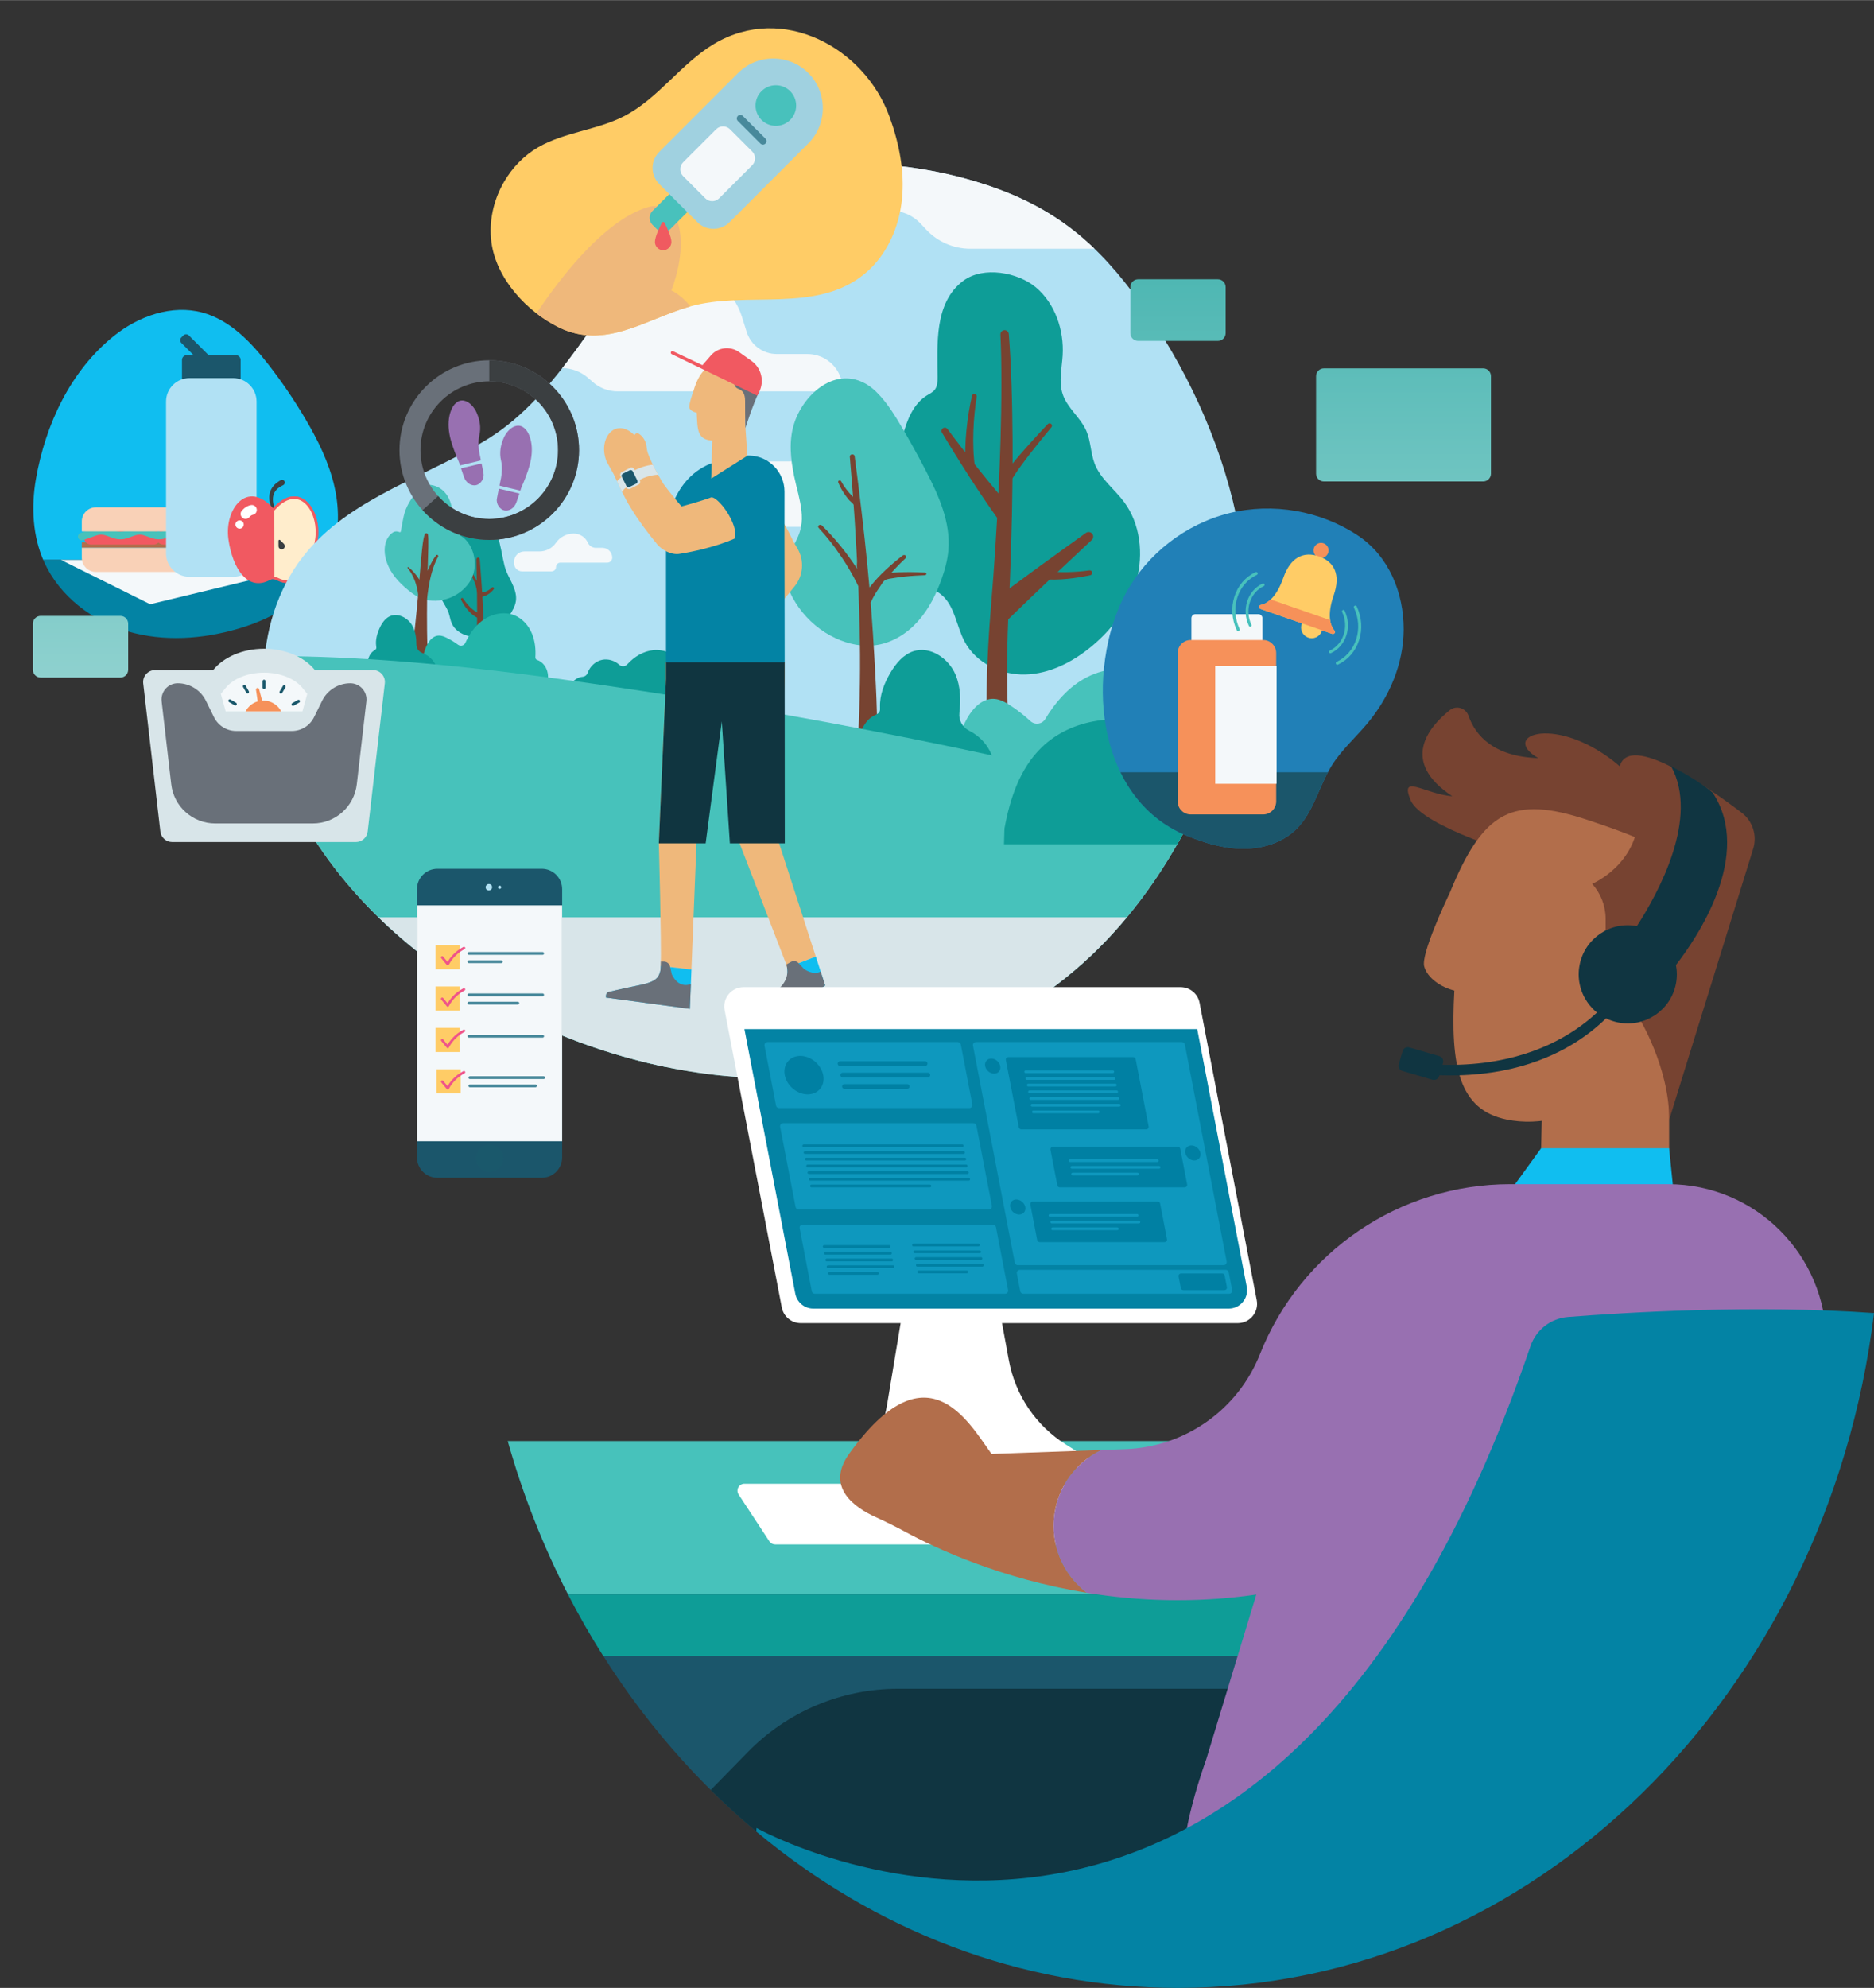 <!-- Generator: Adobe Illustrator 24.0.3, SVG Export Plug-In  --><svg xmlns="http://www.w3.org/2000/svg" xmlns:xlink="http://www.w3.org/1999/xlink" version="1.1" x="0px" y="0px" width="778px" height="825px" viewBox="0 0 778.93 825.89" style="enable-background:new 0 0 778.93 825.89;" xml:space="preserve" aria-hidden="true">
<rect x="0" y="0" width="778.93" height="825.89" fill="#333333" stroke="none"/>
<style type="text/css">
	.st0-6089ee169fe16{clip-path:url(#SVGID_2_6089ee169fe16);}
	.st1-6089ee169fe16{fill:#10BEF0;}
	.st2-6089ee169fe16{fill:#0383A4;}
	.st3-6089ee169fe16{fill:#F4F8FA;}
	.st4-6089ee169fe16{fill:#B26E4B;}
	.st5-6089ee169fe16{fill:#F9D1B7;}
	.st6-6089ee169fe16{fill:#F15961;}
	.st7-6089ee169fe16{fill:#47C2BB;}
	.st8-6089ee169fe16{fill:#1B566B;}
	.st9-6089ee169fe16{fill:#B1E1F4;}
	.st10-6089ee169fe16{fill:#3A3F41;}
	.st11-6089ee169fe16{fill:none;stroke:#FFFFFF;stroke-width:2.014;stroke-linecap:round;stroke-linejoin:round;stroke-miterlimit:10;}
	.st12-6089ee169fe16{fill:#FFFFFF;}
	.st13-6089ee169fe16{fill:#FFEDCC;}
	.st14-6089ee169fe16{fill:#F05A60;}
	.st15-6089ee169fe16{clip-path:url(#SVGID_4_6089ee169fe16);}
	.st16-6089ee169fe16{fill:#0E9D97;}
	.st17-6089ee169fe16{fill:#774331;}
	.st18-6089ee169fe16{fill:#23B5AA;}
	.st19-6089ee169fe16{fill:#D8E5E9;}
	.st20-6089ee169fe16{fill:#EFB87B;}
	.st21-6089ee169fe16{fill:#103540;}
	.st22-6089ee169fe16{fill:#697079;}
	.st23-6089ee169fe16{clip-path:url(#SVGID_6_6089ee169fe16);}
	.st24-6089ee169fe16{fill:#2180B7;}
	.st25-6089ee169fe16{fill:#F6915A;}
	.st26-6089ee169fe16{fill:#F69159;}
	.st27-6089ee169fe16{fill:#FFCC66;}
	.st28-6089ee169fe16{fill:#48C1BC;}
	.st29-6089ee169fe16{fill:#3B3F41;}
	.st30-6089ee169fe16{fill:#9870B1;}
	.st31-6089ee169fe16{clip-path:url(#SVGID_8_6089ee169fe16);}
	.st32-6089ee169fe16{fill:#A0D1E0;}
	.st33-6089ee169fe16{fill:#48899B;}
	.st34-6089ee169fe16{fill:url(#SVGID_9_6089ee169fe16);}
	.st35-6089ee169fe16{fill:url(#SVGID_10_6089ee169fe16);}
	.st36-6089ee169fe16{fill:url(#SVGID_11_6089ee169fe16);}
	.st37-6089ee169fe16{fill:#103541;}
	.st38-6089ee169fe16{fill:#0E98BE;}
	.st39-6089ee169fe16{fill:#0080A3;}
	.st40-6089ee169fe16{fill:#EF5489;}
	.st41-6089ee169fe16{fill:#B2E2F4;}
	.st42-6089ee169fe16{fill:#1A586B;}
	.st43-6089ee169fe16{clip-path:url(#SVGID_13_);}
	.st44-6089ee169fe16{clip-path:url(#SVGID_15_);}
	.st45-6089ee169fe16{clip-path:url(#SVGID_17_);}
	.st46-6089ee169fe16{clip-path:url(#SVGID_19_);}
	.st47-6089ee169fe16{fill:url(#SVGID_20_);}
	.st48-6089ee169fe16{fill:url(#SVGID_21_);}
	.st49-6089ee169fe16{fill:url(#SVGID_22_);}
</style>
<defs><linearGradient class="cerosgradient" data-cerosgradient="true" id="CerosGradient_id51810c722" gradientUnits="userSpaceOnUse" x1="50%" y1="100%" x2="50%" y2="0%"><stop offset="0%" stop-color="#d1d1d1"/><stop offset="100%" stop-color="#d1d1d1"/></linearGradient><linearGradient/>
</defs>
<g>
	<defs>
		<path id="SVGID_1_6089ee169fe16" d="M14.93,199c-2.01,11.58-1.39,23.86,3.47,34.56c6.41,14.12,19.89,24.37,34.78,28.73    c14.88,4.36,31,3.24,45.88-1.13c15.67-4.61,31.17-13.75,37.83-28.66c4.2-9.41,4.42-20.27,2.14-30.32    c-2.28-10.05-6.92-19.42-12.17-28.3c-4.6-7.79-9.7-15.28-15.25-22.42c-7.29-9.37-16.02-18.55-27.48-21.65    c-12.63-3.41-26.36,1.41-36.59,9.56C29.31,153.87,18.86,176.39,14.93,199z"/>
	</defs>
	<clipPath id="SVGID_2_6089ee169fe16">
		<use xlink:href="#SVGID_1_6089ee169fe16" style="overflow:visible;"/>
	</clipPath>
	<g class="st0-6089ee169fe16">
		<rect y="108.04" class="st1-6089ee169fe16" width="152.36" height="124.54"/>
		<rect y="232.57" class="st2-6089ee169fe16" width="152.36" height="34.23"/>
		<polygon class="st3-6089ee169fe16" points="25.32,232.57 138.85,232.57 62.42,251   "/>
		<g>
			<rect x="34" y="225.29" class="st4-6089ee169fe16" width="72.81" height="2.28"/>
			<path class="st5-6089ee169fe16" d="M106.81,237.58H39.87c-3.24,0-5.87-2.63-5.87-5.87v-4.14h72.81V237.58z"/>
			<path class="st6-6089ee169fe16" d="M63.8,226.2H37.87c-1.63,0-2.96-1.32-2.96-2.96l0,0c0-1.63,1.32-2.96,2.96-2.96H63.8     c1.63,0,2.96,1.32,2.96,2.96l0,0C66.76,224.88,65.44,226.2,63.8,226.2z"/>
			<path class="st6-6089ee169fe16" d="M93.84,226.2H67.9c-1.63,0-2.96-1.32-2.96-2.96l0,0c0-1.63,1.32-2.96,2.96-2.96h25.94     c1.63,0,2.96,1.32,2.96,2.96l0,0C96.79,224.88,95.47,226.2,93.84,226.2z"/>
			<path class="st7-6089ee169fe16" d="M34,224.47c-0.66,0-1.27-0.41-1.5-1.06c-0.29-0.83,0.14-1.74,0.97-2.03l5.57-1.98     c1.89-0.67,4.05-0.67,5.94,0l3.14,1.12c1.19,0.42,2.61,0.42,3.81,0l3.14-1.12c1.89-0.67,4.05-0.67,5.94,0l3.14,1.12     c1.19,0.42,2.61,0.42,3.81,0l3.14-1.12c1.89-0.67,4.05-0.67,5.94,0l3.14,1.12c1.19,0.42,2.61,0.42,3.81,0l3.14-1.12     c1.89-0.67,4.05-0.67,5.94,0l3.24,1.15c1.16,0.41,2.5,0.43,3.68,0.04l6.36-2.08c0.84-0.27,1.74,0.18,2.01,1.02     c0.27,0.84-0.18,1.74-1.02,2.01l-6.36,2.08c-1.83,0.6-3.92,0.57-5.73-0.07l-3.24-1.15c-1.19-0.42-2.61-0.42-3.81,0l-3.14,1.12     c-1.89,0.67-4.05,0.67-5.94,0l-3.14-1.12c-1.19-0.42-2.61-0.42-3.81,0l-3.14,1.12c-1.89,0.67-4.05,0.67-5.94,0l-3.14-1.12     c-1.19-0.42-2.61-0.42-3.81,0l-3.14,1.12c-1.89,0.67-4.05,0.67-5.94,0l-3.14-1.12c-1.19-0.42-2.61-0.42-3.81,0l-5.57,1.98     C34.36,224.44,34.18,224.47,34,224.47z"/>
			<path class="st5-6089ee169fe16" d="M106.81,220.74H34v-4.14c0-3.24,2.63-5.87,5.87-5.87h66.93V220.74z"/>
		</g>
		<g>
			<path class="st8-6089ee169fe16" d="M98.04,147.52H86.71l-8.23-8.23c-0.62-0.62-1.62-0.62-2.24,0l-0.88,0.88c-0.62,0.62-0.62,1.62,0,2.24     l5.11,5.11h-2.85c-1.1,0-1.98,0.89-1.98,1.98v12.74h24.39V149.5C100.02,148.41,99.14,147.52,98.04,147.52z"/>
			<path class="st9-6089ee169fe16" d="M96.89,239.62H78.77c-5.38,0-9.75-4.36-9.75-9.75v-63.08c0-5.38,4.36-9.75,9.75-9.75h18.12     c5.38,0,9.75,4.36,9.75,9.75v63.08C106.64,235.26,102.27,239.62,96.89,239.62z"/>
		</g>
		<g>
			<path class="st10-6089ee169fe16" d="M113.75,212.53c-0.67-1.04-1.15-2.14-1.49-3.32c-0.33-1.18-0.46-2.46-0.26-3.74     c0.08-0.65,0.31-1.26,0.54-1.88c0.31-0.58,0.62-1.17,1.07-1.66c0.39-0.55,0.9-0.93,1.39-1.37c0.5-0.4,1.05-0.71,1.59-1.07     c0.53-0.35,1.25-0.21,1.6,0.32c0.35,0.53,0.21,1.25-0.32,1.6c-0.02,0.02-0.05,0.03-0.07,0.05l-0.17,0.1     c-0.45,0.25-0.94,0.46-1.36,0.74c-0.4,0.3-0.85,0.57-1.17,0.95c-0.39,0.33-0.63,0.75-0.92,1.16c-0.21,0.45-0.44,0.89-0.55,1.39     c-0.25,0.98-0.26,2.06-0.07,3.12c0.19,1.06,0.55,2.15,1.04,3.09l0.02,0.03c0.12,0.24,0.03,0.54-0.21,0.66     C114.17,212.81,113.89,212.74,113.75,212.53z"/>
			<path class="st6-6089ee169fe16" d="M113.5,211.1c-10.82-12.08-20.36,0.44-18.55,12.98c1.73,12.01,7.95,21.84,17.26,16.83     c0.81-0.44,1.78-0.45,2.6-0.03c9.84,5.08,15.51-4.77,17.24-16.8C133.86,211.55,124.32,199.02,113.5,211.1z"/>
			<path class="st11-6089ee169fe16" d="M99.48,220.84"/>
			<path class="st11-6089ee169fe16" d="M101.75,213.6"/>
			<path class="st12-6089ee169fe16" d="M106.03,213.4c-0.28,0.24-0.62,0.4-1.01,0.47c-0.4,0.07-0.91,0.42-1.4,0.97c-0.75,0.85-2.06,0.94-2.91,0.19     c-0.86-0.75-0.94-2.06-0.19-2.91c1.13-1.29,2.46-2.09,3.83-2.32c1.13-0.18,2.19,0.58,2.37,1.7     C106.84,212.23,106.56,212.94,106.03,213.4z"/>
			<circle class="st12-6089ee169fe16" cx="99.59" cy="217.88" r="1.72"/>
			<path class="st13-6089ee169fe16" d="M122.25,206.73c-2.65,0-5.12,0.91-8.22,4.38l0.04,28.95c0.43,0,0.34,0.1,0.74,0.31     c1.82,0.94,3.49,1.37,5.03,1.37c6.77,0,10.28-7.83,11.69-17.64C132.81,215.14,128.85,206.73,122.25,206.73z"/>
			<path class="st14-6089ee169fe16" d="M122.25,207.25c2.49,0,4.29,1.48,5.37,2.73c2.81,3.25,4.14,8.72,3.39,13.95     c-1.56,10.81-5.74,17.26-11.18,17.26c-1.41,0-2.94-0.42-4.54-1.25c-0.54-0.28-1.15-0.43-1.75-0.43v1.05     c0.43,0,0.87,0.1,1.27,0.31c1.82,0.94,3.49,1.37,5.03,1.37c6.77,0,10.8-8.36,12.22-18.17c1.29-8.94-3.2-17.88-9.8-17.88l0,0     c-2.65,0-5.65,1.44-8.75,4.9v1.58l0.78-0.87C116.95,208.83,119.7,207.25,122.25,207.25"/>
			<path class="st10-6089ee169fe16" d="M118,225.92l-1.57-1.58c-0.25-0.25-0.68-0.07-0.68,0.28l0,2.23c0,0.54,0.32,1.02,0.82,1.22v0     c0.68,0.28,1.45-0.04,1.73-0.71h0C118.49,226.87,118.38,226.3,118,225.92z"/>
		</g>
	</g>
</g>
<g>
	<defs>
		<path id="SVGID_3_6089ee169fe16" d="M239.44,145.34c-10.55,14.36-21.85,27.65-36.01,36.55c-25.16,15.82-55.94,24.14-75.32,46.67    c-23.3,27.09-23.15,68.69-8.01,101.05c32.69,69.88,116.82,114.78,191.74,118.1c51.6,2.29,104.51-15.39,141.94-50.99    c25.34-24.1,43.01-55.41,54.98-88.27c22.33-61.29,2.56-130.49-34.83-182.71c-17.64-24.64-35.41-39.56-64.36-49.1    c-27.62-9.1-57.34-10.87-86.05-6.84C283.09,75.49,263.12,113.12,239.44,145.34z"/>
	</defs>
	<clipPath id="SVGID_4_6089ee169fe16">
		<use xlink:href="#SVGID_3_6089ee169fe16" style="overflow:visible;"/>
	</clipPath>
	<g class="st15-6089ee169fe16">
		<rect x="51.36" y="36.74" class="st9-6089ee169fe16" width="491.08" height="406.41"/>
		<g>
			<path class="st3-6089ee169fe16" d="M217.91,229.07h6.23c2.73,0,5.33-1.28,6.88-3.53c1.63-2.36,4.35-3.91,7.44-3.91l0,0     c2.62,0,4.88,1.56,5.89,3.8c0.59,1.31,1.91,2.14,3.35,2.14h2.7c2.25,0,4.08,1.83,4.08,4.08v0c0,1.15-0.93,2.08-2.08,2.08H232.9     c-0.99,0-1.79,0.8-1.79,1.79l0,0c0,1.01-0.82,1.82-1.82,1.82h-12.3c-1.82,0-3.29-1.47-3.29-3.29v-0.78     C213.7,230.96,215.59,229.07,217.91,229.07z"/>
			<path class="st3-6089ee169fe16" d="M296.01,206.34h9.58c2.44,0,4.41-1.97,4.41-4.41l0,0c0-5.68,4.6-10.28,10.28-10.28h37.95v47.96h-29.09     c-2.61,0-4.73-2.12-4.73-4.73v0c0-4.28,3.47-7.74,7.74-7.74h17.11c1.59,0,2.87-1.29,2.87-2.87v0c0-3.01-2.44-5.44-5.44-5.44     h-54.58c-2.32,0-4.25-1.84-4.29-4.16C287.75,210.08,291.44,206.34,296.01,206.34z"/>
			<path class="st3-6089ee169fe16" d="M151.86,124.87L151.86,124.87c0-4.75,3.85-8.6,8.6-8.6h15.18c3.45,0,6.62-1.89,8.26-4.93v0     c1.78-3.28,5.21-5.33,8.94-5.33h14.09c7.95,0,15.47,3.58,20.49,9.74v0c3.4,4.18,8.51,6.61,13.9,6.61l0,0     c3.29,0,6.5-1.03,9.17-2.96l1.57-1.13c5.32-3.83,11.71-5.89,18.27-5.89h12.05c11.9,0,22.43,7.73,25.98,19.1l1.99,6.35     c1.71,5.48,6.79,9.21,12.52,9.21h12.74c6.18,0,11.69,3.88,13.77,9.7l0,0c1.01,2.84-1.09,5.82-4.1,5.82h-88.58     c-3.78,0-7.44-1.37-10.29-3.87l-1.89-1.66c-3.08-2.7-7.03-4.18-11.13-4.18h-42.45c-2.6,0-4.7-2.1-4.7-4.7v0     c0-4.14,3.36-7.5,7.5-7.5h17.03c2.15,0,3.57-2.22,2.69-4.17v0c-2.22-4.89-7.1-8.03-12.47-8.03h-45.53     C153.47,128.47,151.86,126.86,151.86,124.87z"/>
			<path class="st3-6089ee169fe16" d="M465.62,67.26v36.04h-62.31c-6.94,0-13.57-2.87-18.31-7.93l-2.4-2.56c-3.18-3.39-7.62-5.31-12.27-5.31     h-14.88c-5.85,0-11.59-1.58-16.61-4.58l-8.92-5.33c-3.73-2.23-7.99-3.4-12.33-3.4h-13.46c-8.73,0-17.29-2.36-24.78-6.83     L465.62,67.26z"/>
		</g>
		<g>
			<path class="st16-6089ee169fe16" d="M389.7,156.68c0.01,1.81-0.07,3.76-1.15,5.18c-0.83,1.08-2.11,1.66-3.26,2.37     c-5.58,3.43-8.34,10.2-10,16.69c-4.18,16.38-3.61,34.02,1.63,50.07c1.33,4.08,3.08,8.23,6.32,10.93c2.5,2.09,5.7,3.13,8.18,5.24     c5.42,4.6,6.09,12.8,9.43,19.18c4.79,9.15,15.28,14.12,25.33,13.85c10.04-0.27,19.56-5.1,27.42-11.58     c8.62-7.11,15.73-16.55,18.77-27.52c3.03-10.97,1.58-23.53-5.14-32.57c-4-5.38-9.76-9.54-12.21-15.84     c-1.7-4.37-1.6-9.34-3.45-13.64c-2.43-5.64-7.94-9.5-9.88-15.35c-1.69-5.11-0.33-10.68,0-16.07c0.64-10.56-3.2-21.64-11.15-28.29     c-7.47-6.25-21.82-8.89-30.1-2.75C388.17,125.68,389.65,143.13,389.7,156.68z"/>
			<path class="st17-6089ee169fe16" d="M453.97,237.72c-0.11-0.52-0.6-0.86-1.13-0.79c-1.37,0.19-2.76,0.34-4.14,0.46c-1.7,0.14-3.4,0.23-5.1,0.27     c-1.34,0.03-2.67,0.01-4-0.05c4.72-4.45,9.45-8.89,14.19-13.31c0.73-0.68,0.81-1.82,0.18-2.6c-0.64-0.78-1.77-0.93-2.59-0.35     c-6.33,4.53-12.65,9.08-18.95,13.66c-4.28,3.11-8.55,6.24-12.81,9.4l0.18-4.03l0.41-11.48c0.32-10.06,0.53-20.12,0.63-30.19     c0.03-0.05,0.06-0.11,0.09-0.16c0.32-0.5,0.62-1.01,0.95-1.5l1.01-1.5l1.05-1.49c1.43-1.98,2.9-3.93,4.41-5.87     c2.82-3.62,5.72-7.2,8.67-10.72c0.35-0.41,0.3-1.03-0.1-1.39l0,0c-0.4-0.37-1.03-0.34-1.4,0.05c-3.19,3.35-6.31,6.75-9.38,10.22     c-1.64,1.86-3.26,3.74-4.85,5.67l-0.42,0.52c0.01-3.2,0.01-6.39,0-9.59c-0.07-7.66-0.17-15.32-0.43-22.98l-0.22-5.74     c-0.08-1.91-0.18-3.83-0.27-5.74c-0.18-3.27-0.38-6.51-0.65-9.79c-0.08-0.96-0.93-1.66-1.88-1.58c-0.93,0.08-1.63,0.89-1.59,1.82     c0.16,3.2,0.24,6.46,0.31,9.68c0.02,1.9,0.06,3.8,0.07,5.71l0.02,5.71c0,7.62-0.16,15.24-0.36,22.85     c-0.22,7.36-0.51,14.71-0.87,22.07c-0.31-0.38-0.66-0.8-1.07-1.29c-2.4-2.87-4.78-5.76-7.12-8.7c-0.58-0.72-1.15-1.45-1.73-2.18     l-0.06-0.52l-0.11-0.94l-0.08-0.94l-0.15-1.88l-0.09-1.89c-0.1-2.53-0.11-5.06-0.01-7.6c0.09-2.54,0.26-5.08,0.52-7.62     c0.23-2.21,0.51-4.44,0.87-6.62c0.09-0.53-0.25-1.03-0.77-1.15c-0.54-0.12-1.08,0.21-1.2,0.75c-0.52,2.23-0.94,4.45-1.31,6.7     c-0.42,2.57-0.75,5.15-1.01,7.75c-0.26,2.6-0.41,5.21-0.47,7.83l-0.02,1.22c-0.45-0.58-0.91-1.16-1.36-1.75     c-2.03-2.63-4.05-5.28-6.03-7.94c-0.43-0.58-1.24-0.72-1.85-0.33c-0.61,0.4-0.8,1.22-0.42,1.84c1.71,2.88,3.45,5.72,5.21,8.57     c1.99,3.21,4.01,6.41,6.06,9.59c2.04,3.18,4.14,6.34,6.26,9.48c1.76,2.61,3.56,5.2,5.4,7.77c-0.25,4.49-0.53,8.98-0.83,13.47     l-0.8,11.41l-0.9,11.4l-0.44,5.73c-0.14,1.92-0.31,3.84-0.41,5.76c-0.11,1.92-0.25,3.84-0.34,5.77l-0.28,5.77     c-0.32,7.69-0.47,15.39-0.46,23.1c0,3.85,0.05,7.7,0.13,11.56c0.05,1.93,0.1,3.86,0.17,5.79l0.12,2.9     c0.05,0.98,0.09,1.93,0.15,2.94l9.71-0.76c-0.08-0.89-0.16-1.84-0.24-2.77l-0.21-2.82c-0.13-1.88-0.25-3.77-0.36-5.66     c-0.21-3.78-0.39-7.56-0.52-11.35c-0.27-7.57-0.38-15.15-0.33-22.73l0.08-5.68c0.03-1.89,0.1-3.79,0.14-5.68     c0.04-1.89,0.14-3.79,0.21-5.68l0.01-0.3c5.67-5.56,11.45-11.07,17.24-16.56c0.72,0.02,1.43,0.04,2.14,0.03     c1.78-0.04,3.56-0.13,5.31-0.31c1.76-0.18,3.5-0.41,5.23-0.7c1.42-0.24,2.81-0.5,4.22-0.81c0.53-0.12,0.87-0.65,0.76-1.18     L453.97,237.72z"/>
		</g>
		<g>
			<path class="st16-6089ee169fe16" d="M182.48,241.54c-0.17,2-0.16,4.05,0.48,5.95c0.81,2.45,2.59,4.49,3.46,6.92c0.56,1.55,0.73,3.23,1.43,4.72     c1.19,2.55,3.78,4.24,6.5,4.97c2.72,0.74,5.59,0.64,8.4,0.48c1.15-0.07,2.35-0.16,3.32-0.78c0.84-0.54,1.41-1.41,1.94-2.25     c1.2-1.89,2.4-3.77,3.6-5.66c1.23-1.94,2.5-3.95,2.82-6.22c0.61-4.34-2.27-8.29-3.97-12.33c-2.34-5.59-2.21-18.95-8.9-21.47     c-3.07-1.16-6.5,2.83-8.57,4.71c-2.78,2.54-5.11,5.56-6.88,8.89C184.12,233.2,182.85,237.32,182.48,241.54z"/>
			<path class="st17-6089ee169fe16" d="M205.15,244.07l-0.06-0.05c-0.19-0.14-0.46-0.13-0.63,0.04c-0.29,0.29-0.6,0.57-0.93,0.8     c-0.43,0.32-0.91,0.58-1.4,0.79c-0.49,0.21-1,0.36-1.52,0.46c-0.07,0.01-0.15,0.02-0.22,0.03c-0.05-0.86-0.1-1.73-0.16-2.59     c-0.24-3.69-0.5-7.37-0.79-11.06c-0.04-0.54-0.39-0.94-0.79-0.9c-0.39,0.04-0.69,0.5-0.67,1.04c0.09,2.9,0.15,5.81,0.21,8.71     c-0.09-0.19-0.18-0.38-0.28-0.57c-0.1-0.22-0.22-0.44-0.34-0.65l-0.36-0.64l-0.39-0.62c-0.25-0.42-0.54-0.81-0.81-1.22     c-0.19-0.26-0.39-0.52-0.58-0.77c-0.16-0.22-0.47-0.25-0.68-0.08c-0.2,0.17-0.23,0.46-0.07,0.67c0.48,0.61,0.93,1.24,1.32,1.91     l0.35,0.6l0.32,0.62c0.11,0.21,0.21,0.42,0.3,0.63c0.09,0.21,0.19,0.42,0.28,0.64c0.34,0.86,0.61,1.75,0.8,2.65     c0.07,0.32,0.16,1.28,0.22,1.98c0.03,2.63,0.05,5.27,0.05,7.9c-0.32-0.16-0.63-0.34-0.93-0.54c-0.67-0.47-1.32-1-1.93-1.59     c-0.6-0.59-1.17-1.23-1.71-1.91c-0.43-0.55-0.85-1.12-1.23-1.71c-0.14-0.22-0.43-0.31-0.67-0.18c-0.25,0.13-0.35,0.43-0.23,0.68     c0.34,0.67,0.71,1.3,1.1,1.93c0.49,0.76,1.02,1.5,1.61,2.21c0.6,0.7,1.25,1.37,1.97,1.98c0.61,0.5,1.28,0.94,2.01,1.32     c-0.05,8.98-0.08,16.65-2.71,25.31h5.32c0.22-1.92,0.06-5.23,0.17-7.15c0.38-6.39,0.01-12.76-0.2-19.15     c-0.12-2.57-0.26-5.13-0.4-7.68c0.19-0.05,0.37-0.1,0.56-0.17c0.61-0.21,1.2-0.48,1.75-0.81c0.55-0.33,1.07-0.72,1.52-1.16     c0.35-0.32,0.65-0.68,0.93-1.06C205.4,244.53,205.35,244.23,205.15,244.07z"/>
		</g>
		<g>
			<path class="st7-6089ee169fe16" d="M170.55,207.91c1.25-1.97,2.79-3.69,4.57-5.02c0.97-0.72,2.04-1.35,3.2-1.45c0.59-0.05,1.18,0.04,1.76,0.19     c5.56,1.42,8.02,6.82,8.02,12.88c0,2.38-0.11,4.59,1.48,6.46c0.78,0.92,1.81,1.47,2.75,2.17c4.72,3.53,6.44,11.44,3.72,17.09     c-0.99,2.05-2.45,3.77-4.09,5.15c-3.13,2.64-6.99,4.07-10.86,4.18c-4.42,0.13-7.77-1.4-11.28-4.28     c-3.83-3.14-7.54-6.95-9.19-12.16c-0.87-2.73-1.08-5.85-0.05-8.5c0.56-1.43,1.54-2.69,2.74-3.46c1.04-0.67,2.18-0.36,2.78-0.11     c0.22,0.09,0.47-0.07,0.51-0.33c0.27-1.6,1.09-6.31,1.62-7.92C168.82,211.07,169.6,209.42,170.55,207.91z"/>
			<path class="st17-6089ee169fe16" d="M180.52,234.66c-0.16,0.44-0.33,0.88-0.47,1.33c-0.14,0.45-0.29,0.89-0.43,1.35l-0.38,1.36     c-0.22,0.92-0.46,1.84-0.64,2.78c-0.4,1.86-0.66,3.75-0.91,5.64l-0.17,1.69c-0.1,7.97-0.06,17.48,0.37,28.24     c-2.39-0.46-4.81-0.9-7.26-1.32c1.49-10.94,2.46-20.63,3.17-28.68c-0.03-0.24-0.05-0.48-0.09-0.72l-0.13-0.81l-0.07-0.41     l-0.09-0.4l-0.18-0.81l-0.22-0.8l-0.11-0.4l-0.13-0.39c-0.09-0.26-0.17-0.53-0.26-0.79c-0.38-1.04-0.83-2.05-1.36-3.01     c-0.5-0.9-1.07-1.79-1.73-2.54c-0.07-0.08-0.08-0.21-0.03-0.31c0.06-0.11,0.19-0.14,0.29-0.07c0.85,0.6,1.6,1.33,2.32,2.12     c0.76,0.85,1.46,1.78,2.1,2.78c0.07,0.11,0.14,0.23,0.21,0.34c0.87-10.43,1.36-17.15,2.31-18.96c0.16-0.3,0.47-0.43,0.76-0.34     c0.24,0.08,0.44,0.29,0.49,0.58c0.33,1.71,0.1,6.92-0.13,14.99l0.23-0.54c0.19-0.45,0.41-0.89,0.61-1.34     c0.21-0.44,0.44-0.87,0.66-1.31c0.57-1.14,1.27-2.3,2.08-3.26c0.19-0.22,0.49-0.23,0.68-0.01c0,0,0.01,0.01,0.01,0.01     c0.16,0.19,0.19,0.48,0.05,0.69C181.45,232.36,180.98,233.54,180.52,234.66z"/>
		</g>
		<g>
			<path class="st7-6089ee169fe16" d="M331.83,205.2c1.09,4.59,1.97,9.33,1.12,13.74c-1.03,5.37-4.94,9.82-6.2,15.14     c-1.51,6.42,1.66,13.22,5.33,18.36c3.9,5.45,9.21,9.89,15.3,12.71c5.3,2.46,11.28,3.7,17.05,2.8c6.66-1.04,12.68-4.88,17.16-9.91     c4.49-5.03,7.55-11.19,9.8-17.54c1.38-3.9,2.48-7.93,2.82-12.05c0.95-11.5-4.02-22.59-9.33-32.83     c-3.19-6.16-6.54-12.23-10.06-18.21c-2.61-4.44-5.33-8.85-8.75-12.71c-2-2.25-4.26-4.32-6.94-5.68     c-12.91-6.55-25.52,5.38-29.14,17.2c-2.17,7.1-1.36,14.46,0.09,21.61C330.56,200.18,331.23,202.67,331.83,205.2z"/>
			<path class="st17-6089ee169fe16" d="M347.04,227.47c-0.59-0.8-1.19-1.6-1.81-2.38c-1.58-2.01-3.25-3.96-5-5.86c-0.29-0.32-0.23-0.78,0.14-1.04     c0.38-0.27,0.93-0.24,1.25,0.07c5.52,5.45,10.43,11.51,14.54,17.87c0.08,0.13,0.16,0.25,0.24,0.38     c-0.47-0.73-0.13-2.62-0.17-3.47c-0.06-1.15-0.12-2.3-0.18-3.46c-0.23-4.02-0.46-8.04-0.71-12.06l-0.23-3.59l-0.26-3.59     l-0.04-0.62c-0.03-0.41-1.44-1.49-1.79-1.89c-0.7-0.81-1.35-1.66-1.95-2.53c-1.08-1.58-2-3.25-2.68-4.99     c-0.11-0.29,0.07-0.61,0.41-0.71c0.32-0.1,0.66,0.02,0.8,0.28c1.25,2.37,2.96,4.52,4.93,6.49c0.01,0.01,0.03,0.03,0.04,0.04     c-0.41-5.58-0.89-11.16-1.35-16.74c-0.04-0.46,0.37-0.87,0.91-0.93c0.55-0.06,1.04,0.27,1.1,0.73     c1.99,15.18,3.85,30.39,5.33,45.61c0.29,3,0.56,5.99,0.83,8.99c0,0,0.51-0.64,0.51-0.64c3.69-4.66,8.4-8.87,13.27-12.66     c0.37-0.29,0.94-0.28,1.27,0.02c0.33,0.29,0.32,0.75,0,1.06c-1.46,1.36-2.88,2.78-4.23,4.21c-0.59,0.63-1.17,1.27-1.74,1.9     c0.28-0.03,0.55-0.05,0.83-0.08c1.56-0.14,3.1-0.19,4.64-0.22c1.54-0.03,3.07-0.02,4.59,0.02c1.32,0.03,2.63,0.08,3.94,0.16     c0.35,0.02,0.61,0.27,0.59,0.57c-0.02,0.29-0.3,0.53-0.65,0.54c-1.3,0.04-2.6,0.11-3.9,0.19c-1.5,0.09-3,0.21-4.49,0.37     c-1.49,0.16-2.97,0.34-4.41,0.6c-1.04,0.18-2.86,0.34-3.73,0.89c-0.9,0.57-1.63,2.04-2.21,2.85c-1.47,2.05-2.76,4.2-3.75,6.44     c0.69,8.95,1.25,17.72,1.53,22.97c0.41,7.58,0.85,15.18,1.03,22.77c0.08,3.27-0.1,6.52-0.12,9.79c0,0-7.68,0.61-7.68,0.61     c0.79-15.27,0.99-30.52,0.62-45.78c-0.11-4.8-0.26-9.6-0.44-14.4c-0.04-0.92-0.08-1.84-0.12-2.77c-0.17-0.37-0.35-0.74-0.53-1.1     c-1.85-3.69-3.95-7.3-6.28-10.78C349.9,231.56,347.24,227.73,347.04,227.47z"/>
		</g>
		<g>
			<path class="st18-6089ee169fe16" d="M175.1,277.23c0.21-2.67,0.87-5.36,1.64-7.57c0.93-2.66,2.79-5.52,5.61-5.63c1.21-0.05,2.38,0.45,3.47,0.99     c1.59,0.8,3.12,1.74,4.56,2.8c1.04,0.76,2.51,0.39,3.05-0.78c1.61-3.55,3.85-6.83,6.95-9.16c3.79-2.85,9.02-4.07,13.43-2.3     c3.37,1.36,5.94,4.32,7.32,7.68c1.27,3.09,1.6,6.48,1.4,9.82c-0.03,0.48,0.26,0.93,0.71,1.07c2.09,0.67,3.69,2.65,4.26,4.8     c0.52,1.96,0.33,4.02-0.2,5.99C208.53,280.78,190.83,278.21,175.1,277.23z"/>
			<path class="st16-6089ee169fe16" d="M152.63,275.83c0.3-2.16,0.96-4.36,2.75-5.51c0.37-0.24,0.8-0.45,0.97-0.85c0.14-0.33,0.07-0.7,0.02-1.05     c-0.36-2.52,0.33-5.09,1.38-7.41c0.92-2.06,2.25-4.09,4.3-5.02c3.37-1.52,7.5,0.67,9.32,3.89c1.34,2.39,1.71,5.15,1.71,7.92     c0,1.56,1,2.92,2.47,3.46c1.66,0.61,3.15,1.66,4.27,3.03c0.64,0.79,1.38,2.03,1.84,3.33     C171.27,276.43,161.53,275.83,152.63,275.83z"/>
			<path class="st16-6089ee169fe16" d="M284.3,291.22c0.67-4.4,1.14-10.56-0.32-14.51c-1.73-4.69-7.81-7.12-12.45-6.63     c-4.17,0.44-7.94,2.75-10.78,5.88c-0.88,0.98-2.41,1.07-3.38,0.18c-1.9-1.73-4.65-2.57-7.17-2.02c-2.73,0.59-5.02,2.75-5.92,5.37     c-0.33,0.96-1.21,1.6-2.23,1.67c-0.96,0.07-1.91,0.44-2.71,0.99c-0.8,0.55-1.46,1.25-2.07,2     C251.7,285.34,267.53,287.71,284.3,291.22z"/>
			<path class="st7-6089ee169fe16" d="M396.17,314.69c1.01-5.2,2.89-10.35,4.9-14.52c2.42-5.03,6.71-10.25,12.27-9.84c2.4,0.18,4.58,1.41,6.6,2.72     c2.96,1.93,5.76,4.11,8.35,6.51c1.88,1.73,4.86,1.33,6.17-0.86c3.95-6.63,9.09-12.59,15.7-16.49c8.1-4.78,18.65-6.01,26.93-1.55     c6.33,3.41,10.73,9.81,12.7,16.72c1.81,6.35,1.71,13.11,0.58,19.63c-0.16,0.93,0.3,1.88,1.16,2.27     c3.97,1.79,6.66,6.02,7.31,10.39c0.59,3.96-0.25,7.99-1.72,11.75C461.17,329.07,426.91,320.1,396.17,314.69z"/>
			<path class="st16-6089ee169fe16" d="M356.77,307.46c1.06-4.19,2.86-8.36,6.64-10.23c0.77-0.38,1.66-0.7,2.09-1.45c0.35-0.61,0.3-1.36,0.27-2.06     c-0.15-5.04,1.78-9.94,4.35-14.28c2.27-3.84,5.33-7.55,9.58-8.92c6.97-2.24,14.61,2.98,17.46,9.72c2.11,5,2.22,10.51,1.61,15.96     c-0.35,3.07,1.32,5.97,4.08,7.36c3.12,1.57,5.84,3.96,7.72,6.91c1.08,1.69,2.26,4.29,2.88,6.97     C393.29,312.77,374.26,309.43,356.77,307.46z"/>
		</g>
		<path class="st7-6089ee169fe16" d="M250.34,284.57c-65.12-9.51-131.29-16.39-196.64-8.73c-0.78,0.09-1.56,0.19-2.34,0.29v245.04h491.08l0-175.6    C446.43,319.33,348.82,298.95,250.34,284.57z"/>
		<rect x="51.36" y="381.08" class="st19-6089ee169fe16" width="491.08" height="70.12"/>
		<g>
			<path class="st20-6089ee169fe16" d="M323.28,348.62l2.87-66.63c0.02-0.39,0.01-0.78,0-1.17c0-1.99-0.02-3.93,0-5.83h-49.33v7l-2.98,68.35     c0,0,1.14,41.45,0.8,50.97c3.83,0.46,8.95,1.04,12.75,1.47l2.18-54.31l7.5-48.79h5.17l5.17,50.66l19.32,50.08     c0.17,0.5,0.3,1.01,0.4,1.52c3.21-1.17,8.98-3.4,11.95-4.55L323.28,348.62z"/>
			<path class="st20-6089ee169fe16" d="M330.3,243.54c3.63-4.47,4.08-10.73,1.17-15.69c-1.04-1.77-1.87-3.18-1.87-3.19     c-0.12-0.32-0.2-0.5-0.2-0.51c-4.04-8.39-9.4-16.85-16.98-22.78c-3.66-2.93-8.03-4.63-12.66-2.31c-1.42,0.71-2.66,1.75-3.59,3     c-2.63,3.56-2.4,8.48,0.57,11.72c0.53,0.57,1.08,1.12,1.65,1.66c1.27,1.19,2.6,2.35,3.76,3.64c2.39,2.66,4.46,5.56,6.43,8.51     c1.65,2.47,3.19,5.07,4.6,7.77c0.2,0.39,0.63,0.25,1.13-0.06c-2.71,3.6-5.59,7.07-8.6,10.43c-5.89,5.32-9.31,7.68-11.06,8.71     c-0.64,0.38-1.33,0.68-2.06,0.9c-1.14,0.34-3.81,1.42-4.98,4.22c-0.03,0.08-0.06,0.17-0.09,0.25c-0.23,0.65,0.22,1.38,0.95,1.61     c-6.09,9.55,4.96,14.95,13.44,8.87c0-0.02,0.01-0.04,0.01-0.07c0.37-0.32,2.09-1.79,4.24-3.66c4.19-3.1,8.56-6.24,12.31-9.77     c4.84-4.57,7.53-7.99,11.76-13.16C330.25,243.59,330.27,243.57,330.3,243.54z"/>
			<g>
				<path d="M261.1,235.42"/>
				<path class="st1-6089ee169fe16" d="M274.52,403.02c-0.67,3.7-2.68,5.04-9.4,6.38c-6.71,1.34-12.32,2.74-12.32,2.74      c-0.56,0.26-0.91,0.83-0.91,1.45v0.83l34.85,4.7l0.66-16.35c-3.8-0.43-8.92-1.01-12.75-1.47      C274.61,402.14,274.57,402.73,274.52,403.02z"/>
				<path class="st21-6089ee169fe16" d="M326.2,350.34l-0.05-68.35c0.02-0.39,0.01-0.78,0-1.17c0-1.99-0.02-3.93,0-5.83h-49.33v7l-2.98,68.35      h19.46l6.71-50.66l0,0l3.36,50.66H326.2z"/>
				<g>
					<path class="st2-6089ee169fe16" d="M310.76,189.25c-0.1,0.01-10.85,1.93-10.85,1.93l-0.04,0.01c-18.64,4.1-23.05,23.32-23.05,32.29v51.68       h49.33c0.05-5.6-0.13-51.28-0.07-70.89c0.02-8.15-6.46-14.88-14.61-15.03C311.02,189.24,310.77,189.25,310.76,189.25z"/>
				</g>
				<polygon class="st20-6089ee169fe16" points="296.37,172.47 309.49,172.47 310.65,189.3 295.62,198.79     "/>
				<g>
					<path class="st20-6089ee169fe16" d="M301.8,150.91c-7.47-0.77-11.21,3.53-13.55,11.45c-0.36,0.98-2.1,5.99-1.69,7.08       c0.41,1.09,1.84,1.8,3.03,1.96c0.33,7.14,0.08,11.63,7.36,11.63c6.21,0,12.97-3.25,14.14-14.65       C312.03,159.21,309.82,151.73,301.8,150.91z"/>
				</g>
				<path class="st22-6089ee169fe16" d="M315.85,161.59c-0.52-0.58-1.18-1.04-1.79-1.52c-1.13-0.87-2.47-1.82-3.17-3.11      c-2.13-0.1-4.27-0.01-6.41,0.05c0.34,0.75,0.58,1.55,0.7,2.41c0.13,0.99,0.82,1.79,1.76,2.12c1.88,0.66,2.76,2.21,2.76,4.95      c0,8.95,0.14,11.33,0.14,11.33s2.65-8.72,6.11-16.15C315.91,161.66,315.88,161.62,315.85,161.59z"/>
			</g>
			<path class="st20-6089ee169fe16" d="M295.33,206.7c-2.75,1.11-11.61,3.58-12.05,3.66c-2.69-3.1-5.26-6.3-7.7-9.6     c-4.03-6.84-5.65-10.66-6.31-12.58c-0.24-0.7-0.4-1.44-0.46-2.2c-0.1-1.19-0.62-4.02-3.13-5.72c-0.07-0.05-0.15-0.1-0.22-0.14     c-0.59-0.35-1.39-0.06-1.76,0.61c-8.13-7.89-15.64,1.85-11.39,11.38c0.02,0.01,0.04,0.01,0.06,0.02     c0.24,0.43,1.34,2.41,2.74,4.88c2.19,4.72,4.39,9.64,7.1,14.02c3.5,5.66,6.77,9.95,10.99,15.13c1.27,1.56,5.37,4.7,9.59,3.86     c3.1-0.5,6.18-1.13,9.23-1.89c4.47-1.12,9.01-2.52,13.35-4.41C307.41,218.12,298.01,205.36,295.33,206.7z"/>
			<path class="st6-6089ee169fe16" d="M279.19,147.09l35.57,17.25l0.77-1.51c2.28-4.49,0.95-9.97-3.14-12.91l-5.16-3.67     c-3.71-2.63-8.81-2.02-11.78,1.41l-3.48,4.01l-12.21-5.78c-0.31-0.15-0.68-0.03-0.86,0.26l0,0     C278.71,146.48,278.84,146.92,279.19,147.09z"/>
			<path class="st19-6089ee169fe16" d="M271.35,193.03c-2.67,0.24-5.69,1.33-7.51,2.27l-0.22-0.44c-0.3-0.61-1.05-0.85-1.65-0.55l-3.51,1.76     c-0.61,0.3-0.85,1.05-0.55,1.65l0.29,0.59c-0.26,0.22-1.07,0.65-1.75,1.61c0.69,1.49,1.39,2.97,2.12,4.45     c0.32-0.62,0.93-1.38,1.73-1.88c0.31,0.6,1.04,0.84,1.65,0.54l3.51-1.76c0.61-0.3,0.85-1.05,0.55-1.65l-0.1-0.21     c1.45-1.09,4.87-2.09,7.62-2.25C272.64,195.58,271.93,194.22,271.35,193.03z"/>
			<path class="st8-6089ee169fe16" d="M264.46,200.88l-2.79,1.4c-0.48,0.24-1.07,0.05-1.31-0.44l-1.89-3.78c-0.24-0.48-0.05-1.07,0.44-1.31     l2.79-1.4c0.48-0.24,1.07-0.05,1.31,0.44l1.89,3.78C265.14,200.05,264.94,200.64,264.46,200.88z"/>
			<g>
				<path class="st1-6089ee169fe16" d="M323.29,412.34c-2.98,2.27,7.69,5.24,11.97,2.33l7.73-5.26l-3.9-12.02c-2.97,1.16-8.74,3.39-11.95,4.55      C327.88,405.83,326.49,409.9,323.29,412.34z"/>
			</g>
			<path class="st22-6089ee169fe16" d="M287.16,408.8c-5.49,2.07-7.94-4.09-7.94-4.09l-0.72-3.2c-0.26-1.17-1.29-2.01-2.49-2.04     c-0.42-0.01-0.87-0.02-1.32-0.02c-0.03,1.82-0.08,3.09-0.17,3.57c-0.67,3.7-2.68,5.04-9.4,6.38c-6.71,1.34-12.32,2.74-12.32,2.74     c-0.56,0.26-0.91,0.83-0.91,1.45v0.83l34.85,4.7L287.16,408.8z"/>
			<path class="st22-6089ee169fe16" d="M331.07,417.51l11.92-8.11l-1.87-5.78c-3.34,1.7-6.97-1.13-6.97-1.13l-2.24-2.39     c-0.82-0.88-2.13-1.08-3.17-0.5c-0.62,0.34-1.3,0.73-1.91,1.09c1.34,4.23-0.42,8.03-3.97,10.73c-2.98,2.27-8.74,4.24-10.66,4.82     c-0.84,0.25-1.38,1.05-1.32,1.92l0.08,0.97h14.87C327.69,419.13,329.52,418.57,331.07,417.51z"/>
		</g>
		<g>
			<path class="st16-6089ee169fe16" d="M541.23,236.16c-4.42,0.99-8.73,2.39-12.83,4.35c-11.74,5.62-21.08,15.57-27.38,26.97     c-5.01,9.07-8.2,19.03-10.24,29.22c-0.77,3.85-4.7,6.23-8.43,5.01c-16.9-5.52-36.69-3.51-49.35,8.74     c-9.16,8.86-13.22,21.4-15.47,33.63c-0.09,0.46-0.16,6.19-0.22,6.64h123.92V236.16z"/>
		</g>
	</g>
</g>
<g>
	<defs>
		<path id="SVGID_5_6089ee169fe16" d="M470.67,329.18c-10.17-14.29-13.67-33.45-11.83-51.44c1.11-10.86,3.89-21.63,9.07-31.23    c8.87-16.43,24.89-28.85,43.01-33.35s38.09-1.01,53.61,9.37c12.78,8.54,18.97,23.8,18.91,38.99    c-0.05,14.21-5.95,28.07-15.06,38.97c-4.9,5.87-10.74,11-14.8,17.48c-5.37,8.56-7.5,19.24-14.67,26.37    c-5.74,5.71-14.09,8.28-22.18,8.26c-8.1-0.02-16.02-2.4-23.51-5.46C483.62,343.22,476.17,336.91,470.67,329.18z"/>
	</defs>
	<clipPath id="SVGID_6_6089ee169fe16">
		<use xlink:href="#SVGID_5_6089ee169fe16" style="overflow:visible;"/>
	</clipPath>
	<g class="st23-6089ee169fe16">
		<rect x="415.47" y="193.28" class="st24-6089ee169fe16" width="183.91" height="183.91"/>
		<rect x="415.47" y="320.81" class="st8-6089ee169fe16" width="183.91" height="56.38"/>
		<g>
			<path class="st3-6089ee169fe16" d="M524.74,269.21h-29.53v-12.4c0-0.94,0.76-1.69,1.69-1.69h26.14c0.94,0,1.69,0.76,1.69,1.69V269.21z"/>
			<path class="st25-6089ee169fe16" d="M525.02,338.35h-30.09c-2.99,0-5.43-2.44-5.43-5.43v-61.63c0-2.99,2.44-5.43,5.43-5.43h30.09     c2.99,0,5.43,2.44,5.43,5.43v61.63C530.44,335.91,528,338.35,525.02,338.35z"/>
			<rect x="505.11" y="276.6" class="st3-6089ee169fe16" width="25.51" height="49"/>
		</g>
		<g>
			<circle class="st26-6089ee169fe16" cx="549.1" cy="228.63" r="3.13"/>
			<path class="st27-6089ee169fe16" d="M554.84,262.77c0.1-0.3,0.03-0.63-0.18-0.86c-1.78-1.96-3.11-6.58-0.3-14.64     c2.99-8.6,0.21-13.94-6.12-16.14c-6.33-2.2-11.83,0.27-14.82,8.86c-2.8,8.06-6.71,10.86-9.32,11.29     c-0.31,0.05-0.58,0.26-0.68,0.56l-0.01,0.03c-0.15,0.44,0.08,0.93,0.52,1.08l29.82,10.37c0.44,0.15,0.93-0.08,1.08-0.52     L554.84,262.77z"/>
			<circle class="st27-6089ee169fe16" cx="545.22" cy="260.69" r="4.44"/>
			<path class="st26-6089ee169fe16" d="M524.09,251.27c-0.31,0.05-0.58,0.26-0.68,0.56l-0.01,0.03c-0.15,0.44,0.08,0.93,0.52,1.08l29.82,10.37     c0.44,0.15,0.93-0.08,1.08-0.52l0.01-0.03c0.1-0.3,0.03-0.63-0.18-0.86c-0.8-0.87-1.5-2.28-1.79-4.29l-24.71-8.6     C526.68,250.41,525.26,251.08,524.09,251.27z"/>
			<path class="st28-6089ee169fe16" d="M552.97,271.38c-0.22,0-0.43-0.12-0.53-0.33c-0.14-0.29-0.01-0.64,0.28-0.78     c5.73-2.71,8.03-9.91,5.13-16.06c-0.14-0.29-0.01-0.64,0.28-0.78c0.29-0.14,0.64-0.01,0.78,0.28c3.18,6.73,0.63,14.63-5.68,17.61     C553.13,271.36,553.05,271.38,552.97,271.38z"/>
			<path class="st28-6089ee169fe16" d="M519.64,260.35c-0.22,0-0.43-0.12-0.53-0.33c-1.54-3.25-1.79-6.87-0.73-10.19     c1.07-3.33,3.35-5.97,6.41-7.41c0.29-0.14,0.64-0.01,0.78,0.28c0.14,0.29,0.01,0.64-0.28,0.78c-2.77,1.31-4.83,3.69-5.8,6.72     c-0.98,3.04-0.74,6.36,0.67,9.34c0.14,0.29,0.01,0.64-0.28,0.78C519.81,260.33,519.72,260.35,519.64,260.35z"/>
			<path class="st28-6089ee169fe16" d="M555.87,276.14c-0.24,0-0.47-0.13-0.58-0.36c-0.15-0.32-0.01-0.7,0.3-0.85c3.88-1.83,6.76-5.17,8.12-9.41     c1.36-4.25,1.03-8.89-0.94-13.06c-0.15-0.32-0.01-0.7,0.3-0.85c0.32-0.15,0.7-0.01,0.85,0.3c2.11,4.47,2.47,9.44,1,14     c-1.47,4.57-4.59,8.19-8.79,10.17C556.05,276.12,555.96,276.14,555.87,276.14z"/>
			<path class="st28-6089ee169fe16" d="M514.66,262.18c-0.24,0-0.47-0.13-0.58-0.36c-2.11-4.47-2.47-9.44-1-14c1.47-4.57,4.59-8.19,8.79-10.17     c0.32-0.15,0.7-0.01,0.85,0.3s0.01,0.7-0.3,0.85c-3.88,1.83-6.76,5.17-8.12,9.41c-1.36,4.25-1.03,8.89,0.94,13.06     c0.15,0.32,0.01,0.7-0.3,0.85C514.84,262.16,514.75,262.18,514.66,262.18z"/>
		</g>
	</g>
</g>
<g>
	<g>
		<path class="st22-6089ee169fe16" d="M203.36,224.29c-20.58,0-37.32-16.74-37.32-37.32s16.74-37.32,37.32-37.32c20.58,0,37.32,16.74,37.32,37.32    S223.94,224.29,203.36,224.29z M203.36,158.38c-15.76,0-28.59,12.83-28.59,28.59s12.83,28.59,28.59,28.59    c15.76,0,28.59-12.83,28.59-28.59S219.12,158.38,203.36,158.38z"/>
		<path class="st29-6089ee169fe16" d="M203.37,149.65v8.73c15.76,0.01,28.58,12.83,28.58,28.59c0,15.76-12.83,28.59-28.59,28.59    c-8.42,0-16.01-3.66-21.24-9.48l-6.49,5.82c6.84,7.59,16.74,12.38,27.73,12.38c20.58,0,37.32-16.74,37.32-37.32    C240.68,166.4,223.94,149.66,203.37,149.65z"/>
	</g>
	<g>
		<g>
			<path class="st30-6089ee169fe16" d="M191.22,193.32c0,0,0,0.01,0,0.01c0.8-0.24,8.68-2.02,8.67-2.08c-0.23-1.06-0.43-2.03-0.66-3.26     c-0.3-1.64-0.61-4.6,0.01-7.17c0.77-3.22,0.19-6.56-1.19-9.57c-0.94-2.04-2.87-4.41-5.21-4.85c-2.61-0.49-4.41,1.72-5.3,3.91     c-1.25,3.1-1.33,6.57-0.75,9.86c0.57,3.29,1.77,6.44,3.01,9.54C190.28,190.9,190.88,192.09,191.22,193.32z"/>
			<path class="st30-6089ee169fe16" d="M200.16,192.5l-8.54,2.03c0.42,1.26,0.82,2.48,1.21,3.58c0.94,2.65,3.15,3.78,4.98,3.44     c1.84-0.34,3.57-2.64,3.15-4.93C200.65,194.86,200.39,193.59,200.16,192.5z"/>
		</g>
		<g>
			<path class="st30-6089ee169fe16" d="M216.28,203.8c0,0,0,0.01,0,0.01c-0.8-0.24-8.68-2.02-8.67-2.08c0.23-1.06,0.43-2.03,0.66-3.26     c0.3-1.64,0.61-4.6-0.01-7.17c-0.77-3.22-0.19-6.56,1.19-9.57c0.94-2.04,2.87-4.41,5.21-4.85c2.61-0.49,4.41,1.72,5.3,3.91     c1.25,3.1,1.33,6.57,0.75,9.86c-0.57,3.29-1.77,6.44-3.01,9.54C217.22,201.38,216.62,202.57,216.28,203.8z"/>
			<path class="st30-6089ee169fe16" d="M207.34,202.98l8.54,2.03c-0.42,1.26-0.82,2.48-1.21,3.58c-0.94,2.65-3.15,3.78-4.98,3.44     c-1.84-0.34-3.57-2.64-3.15-4.93C206.85,205.35,207.11,204.07,207.34,202.98z"/>
		</g>
	</g>
</g>
<g>
	<defs>
		<path id="SVGID_7_6089ee169fe16" d="M209.47,75.56c-4.35,7.52-6.36,16.41-5.22,25.03c2,15.13,14.69,28.88,28.14,35.43    c19.22,9.35,35.98-3.46,54.29-8.7c23.75-6.78,52.64,3.19,72.96-13.82c8.97-7.51,14.04-19.01,15.25-30.64    c1.21-11.63-1.17-23.41-5.16-34.41c-10.45-28.79-44.4-47.14-72.8-30.34c-13.88,8.21-23.28,22.82-37.64,30.17    c-11.26,5.76-24.64,6.54-35.6,12.86C217.76,64.57,212.89,69.65,209.47,75.56z"/>
	</defs>
	<clipPath id="SVGID_8_6089ee169fe16">
		<use xlink:href="#SVGID_7_6089ee169fe16" style="overflow:visible;"/>
	</clipPath>
	<g class="st31-6089ee169fe16">
		<rect x="185.24" class="st27-6089ee169fe16" width="199.85" height="168.38"/>
		<path class="st20-6089ee169fe16" d="M219.03,136.34c0,0,25.86-43.58,50.66-50.42c4.98-1.37,10.24,1.31,11.91,6.2    c4.18,12.23-2.56,28.49-2.56,28.49s21.13,8.93,15.15,47.78S219.03,136.34,219.03,136.34z"/>
		<g>
			<path class="st28-6089ee169fe16" d="M283.41,75.4l-12.2,12.2c-1.59,1.59-1.59,4.18,0,5.77l1.71,1.71c1.59,1.59,4.18,1.59,5.77,0l12.2-12.2     L283.41,75.4z"/>
			<path class="st14-6089ee169fe16" d="M276.22,92.51c-0.24-0.46-0.89-0.46-1.13,0c-0.97,1.9-2.86,5.85-2.86,7.98c0,1.89,1.53,3.42,3.42,3.42     s3.42-1.53,3.42-3.42C279.08,98.36,277.19,94.41,276.22,92.51z"/>
			<path class="st32-6089ee169fe16" d="M335.99,30.3L335.99,30.3c-8.04-8.04-21.19-8.04-29.22,0L274,63.07c-3.67,3.67-3.67,9.66,0,13.33     l15.89,15.89c3.67,3.67,9.66,3.67,13.33,0l32.77-32.77C344.02,51.49,344.02,38.34,335.99,30.3z"/>
			<circle class="st28-6089ee169fe16" cx="322.48" cy="43.81" r="8.44"/>
			<path class="st3-6089ee169fe16" d="M312.63,62.87l-9.2-9.2c-1.59-1.59-4.18-1.59-5.77,0l-13.71,13.71c-1.59,1.59-1.59,4.18,0,5.77l9.2,9.2     c1.59,1.59,4.18,1.59,5.77,0l13.71-13.71C314.22,67.05,314.22,64.46,312.63,62.87z"/>
			<path class="st33-6089ee169fe16" d="M318.15,57.53l-9.39-9.39c-0.58-0.58-1.51-0.58-2.08,0c-0.58,0.58-0.58,1.51,0,2.08l9.39,9.39     c0.29,0.29,0.66,0.43,1.04,0.43s0.75-0.14,1.04-0.43C318.72,59.04,318.72,58.11,318.15,57.53z"/>
		</g>
	</g>
</g>
<g>
	<linearGradient id="SVGID_9_6089ee169fe16" gradientUnits="userSpaceOnUse" x1="489.639" y1="319.647" x2="489.639" y2="-51.029">
		<stop offset="0" style="stop-color:#9DD7D5"/>
		<stop offset="1" style="stop-color:#0E9D97"/>
	</linearGradient>
	<path class="st34-6089ee169fe16" d="M506.2,141.6h-33.13c-1.79,0-3.24-1.45-3.24-3.24v-19.13c0-1.79,1.45-3.24,3.24-3.24h33.13   c1.79,0,3.24,1.45,3.24,3.24v19.13C509.44,140.15,507.99,141.6,506.2,141.6z"/>
	<linearGradient id="SVGID_10_6089ee169fe16" gradientUnits="userSpaceOnUse" x1="583.369" y1="319.647" x2="583.369" y2="-51.029">
		<stop offset="0" style="stop-color:#9DD7D5"/>
		<stop offset="1" style="stop-color:#0E9D97"/>
	</linearGradient>
	<path class="st35-6089ee169fe16" d="M616.48,199.99h-66.21c-1.79,0-3.24-1.45-3.24-3.24v-40.51c0-1.79,1.45-3.24,3.24-3.24h66.21   c1.79,0,3.24,1.45,3.24,3.24v40.51C619.71,198.54,618.26,199.99,616.48,199.99z"/>
	<linearGradient id="SVGID_11_6089ee169fe16" gradientUnits="userSpaceOnUse" x1="33.478" y1="319.647" x2="33.478" y2="-51.029">
		<stop offset="0" style="stop-color:#9DD7D5"/>
		<stop offset="1" style="stop-color:#0E9D97"/>
	</linearGradient>
	<path class="st36-6089ee169fe16" d="M50.04,281.46H16.91c-1.79,0-3.24-1.45-3.24-3.24v-19.13c0-1.79,1.45-3.24,3.24-3.24h33.13   c1.79,0,3.24,1.45,3.24,3.24v19.13C53.28,280.01,51.83,281.46,50.04,281.46z"/>
</g>
<g>
	<path class="st8-6089ee169fe16" d="M345.97,783.94h282.27V609.42H214.25C237.85,683.73,285.11,745.63,345.97,783.94z"/>
	<path class="st7-6089ee169fe16" d="M236.12,662.45h392.12v-63.76H211.03C217.36,621.08,225.81,642.43,236.12,662.45z"/>
	<path class="st12-6089ee169fe16" d="M377.84,528.65h34.77l6.73,36.51c2.67,14.47,11.28,27.17,23.74,35l14.76,9.27l-98.29,2.28l5.09-13.4   c1.93-5.07,3.35-10.32,4.23-15.67L377.84,528.65z"/>
	<path class="st16-6089ee169fe16" d="M250.73,687.95h377.51v-25.51H236.12C240.64,671.22,245.52,679.72,250.73,687.95z"/>
	<g>
		<path class="st17-6089ee169fe16" d="M693.81,465.14l34.9-112.55c1.71-5.51-0.21-11.51-4.81-14.99c-14.86-11.26-46.65-33.32-50.65-19.29    c-25.78-22.03-50.5-12.97-33.86-3.37c-18.66-0.62-26.18-9.49-29.01-17.61c-1.13-3.25-5.11-4.45-7.8-2.3    c-8.7,6.95-20.91,21.27,1.1,35.76c-11.57-0.93-21.97-9.64-17.39,1.56s47.56,23.61,47.56,23.61L693.81,465.14z"/>
		<path class="st4-6089ee169fe16" d="M672.11,549.92c17.57-8,18.61-39.11,21.66-48.29V389.29l-52.61,62.59l-1.34,56.41    c-13.85,3.7-25.62,7.72-35.68,12.09c-9.42,8.45-6.37,17.12-6.85,18.75C593.87,550.73,648.4,560.71,672.11,549.92z"/>
		<polygon class="st1-6089ee169fe16" points="640.56,477.03 620.83,504.24 696.26,501.63 693.77,477.03   "/>
		<path class="st4-6089ee169fe16" d="M660.22,340.74c-31.68-10.56-43.72-3.82-57.62,30.17c-2.01,4.19-11.98,25.55-10.64,30.56    c1.34,5,7.33,8.79,12.54,10.04c-1.73,31.74,1.92,49.52,21.76,53.6c27.03,5.56,63.61-14.92,73.87-64.8    c1.94-9.44,3.03-16.98,3.03-23.17c0-2.69-0.21-5.12-0.64-7.34c-1.48-7.61-5.61-12.76-13.18-17.26    C682.58,348.53,673.06,345.02,660.22,340.74z"/>
		<path class="st17-6089ee169fe16" d="M681.06,337.94c0,21.15-19.28,29.23-19.28,29.23l0,0c3.6,4,5.6,9.2,5.6,14.59v12.16l13.68,28.61    c0,0,12.75,20.52,12.75,42.6c9.02-50.07,9.35-64.06,9.35-64.06l4.02-53.18C707.18,347.9,681.06,314.93,681.06,337.94z"/>
		<g>
			<path class="st37-6089ee169fe16" d="M606.12,446.73c-4.91,0.13-10.12-0.03-15.65-0.52l0.3-4.36c61.57,5.46,82.84-32.83,83.05-33.22l3.41,2.24     C676.41,412.41,658.08,445.38,606.12,446.73z"/>
			<path class="st37-6089ee169fe16" d="M595.41,448.57l-12.51-3.66c-1.17-0.34-1.85-1.58-1.51-2.76l1.62-5.52c0.34-1.17,1.58-1.85,2.76-1.51     l12.51,3.66c1.17,0.34,1.85,1.58,1.51,2.76l-1.62,5.52C597.82,448.23,596.58,448.91,595.41,448.57z"/>
		</g>
		<path class="st37-6089ee169fe16" d="M711.84,329.24c-5.02-4.23-11.14-7.74-17.25-10.93c11.78,21.43-5.23,52.53-14.22,66.42    c-11-2.08-21.64,5.09-23.8,16.09c-2.18,11.05,5.02,21.78,16.07,23.96c11.05,2.18,21.78-5.02,23.96-16.07    c0.52-2.66,0.49-5.3,0.01-7.81C705.17,389.85,728.94,355.16,711.84,329.24z"/>
	</g>
	<path class="st37-6089ee169fe16" d="M373.25,701.61c-23.48,0-45.97,9.46-62.39,26.26l-15.44,15.79c15.46,15.32,32.39,28.86,50.54,40.29h223.55   l34.64-6.12l-29.26-76.21H373.25z"/>
	<g>
		<path class="st12-6089ee169fe16" d="M571.21,641.64H322.2c-0.97,0-1.88-0.49-2.41-1.3l-12.78-19.45c-1.26-1.92,0.12-4.47,2.41-4.47h249.01    c0.97,0,1.88,0.49,2.41,1.3l12.78,19.45C574.88,639.09,573.51,641.64,571.21,641.64z"/>
		<path class="st4-6089ee169fe16" d="M437.96,633.92c0-13.9,8.12-25.9,19.88-31.51l-45.72,1.64c-10.07-14.1-27.15-44.78-59.22,0    c-10.03,14.01,2.79,22.45,10.78,26.09c4.36,1.99,8.66,4.11,12.87,6.39c12.33,6.67,39.33,19.36,75.22,25.2    C443.38,655.35,437.96,645.27,437.96,633.92z"/>
		<path class="st30-6089ee169fe16" d="M522.19,662.45l-20.81,68.46c0,0-12.08,32.72-9.4,49c2.68,16.28,130.95-52.02,130.95-52.02l45.14-80.21    h36.67l54.37-90c0-36.29-29.42-65.72-65.72-65.72h-65.73c-45.85,0-87.05,27.98-103.95,70.6l0,0c-9.16,23.1-31.12,38.6-55.95,39.49    l-9.94,0.36c-11.76,5.61-19.88,17.61-19.88,31.51c0,11.35,5.42,21.43,13.81,27.81C472.62,665.12,496.47,666.21,522.19,662.45z"/>
	</g>
	<path class="st2-6089ee169fe16" d="M651.71,547.14c-7.15,0.57-13.26,5.34-15.57,12.13C527.05,878.86,314.46,759.44,314.46,759.44l-0.11,1.47   c48.82,40.8,109.52,64.98,175.3,64.98c147.78,0,269.91-122.03,289.29-280.38C729.19,541.93,675.11,545.29,651.71,547.14z"/>
	<path class="st12-6089ee169fe16" d="M514.49,549.69H332.83c-3.85,0-7.16-2.73-7.88-6.51l-23.76-123.55c-0.95-4.95,2.84-9.54,7.88-9.54h181.65   c3.85,0,7.16,2.73,7.88,6.51l23.76,123.55C523.32,545.09,519.53,549.69,514.49,549.69z"/>
	<path class="st2-6089ee169fe16" d="M497.63,427.53H309.42l21.14,109.93c0.69,3.59,3.83,6.19,7.49,6.19h172.67c4.79,0,8.4-4.37,7.49-9.07   L497.63,427.53z"/>
	<g>
		<path class="st38-6089ee169fe16" d="M402.89,460.34h-79.07c-0.61,0-1.14-0.44-1.26-1.04l-4.79-24.88c-0.15-0.79,0.45-1.52,1.26-1.52h79.07    c0.61,0,1.14,0.44,1.26,1.04l4.79,24.88C404.3,459.61,403.69,460.34,402.89,460.34z"/>
		<path class="st38-6089ee169fe16" d="M411.01,502.48h-79.07c-0.61,0-1.14-0.44-1.26-1.04l-6.42-33.31c-0.15-0.79,0.45-1.52,1.26-1.52h79.07    c0.61,0,1.14,0.44,1.26,1.04l6.42,33.31C412.42,501.74,411.81,502.48,411.01,502.48z"/>
		<g>
			
				<ellipse transform="matrix(0.672 -0.74 0.74 0.672 -221.118 393.909)" class="st39-6089ee169fe16" cx="334.4" cy="446.73" rx="7.26" ry="8.8"/>
		</g>
		<g>
			<path class="st39-6089ee169fe16" d="M384.55,442.84h-35.4c-0.47,0-0.87-0.33-0.95-0.79l0,0c-0.12-0.6,0.34-1.16,0.95-1.16h35.4     c0.47,0,0.87,0.33,0.95,0.79l0,0C385.62,442.28,385.16,442.84,384.55,442.84z"/>
		</g>
		<g>
			<path class="st39-6089ee169fe16" d="M385.68,447.59h-35.4c-0.47,0-0.87-0.33-0.95-0.79l0,0c-0.12-0.6,0.34-1.16,0.95-1.16h35.4     c0.47,0,0.87,0.33,0.95,0.79v0C386.75,447.04,386.29,447.59,385.68,447.59z"/>
		</g>
		<g>
			<path class="st39-6089ee169fe16" d="M377.09,452.35h-26.11c-0.47,0-0.87-0.33-0.95-0.79l0,0c-0.12-0.6,0.34-1.16,0.95-1.16h26.11     c0.47,0,0.87,0.33,0.95,0.79l0,0C378.16,451.79,377.7,452.35,377.09,452.35z"/>
		</g>
		<path class="st38-6089ee169fe16" d="M417.75,537.48h-79.07c-0.61,0-1.14-0.44-1.26-1.04l-5.04-26.18c-0.15-0.79,0.45-1.52,1.26-1.52h79.07    c0.61,0,1.14,0.44,1.26,1.04l5.04,26.18C419.16,536.75,418.56,537.48,417.75,537.48z"/>
		<path class="st38-6089ee169fe16" d="M508.6,525.6h-85.55c-0.61,0-1.14-0.44-1.26-1.04l-17.37-90.14c-0.15-0.79,0.45-1.52,1.26-1.52h85.55    c0.61,0,1.14,0.44,1.26,1.04l17.37,90.14C510.01,524.87,509.4,525.6,508.6,525.6z"/>
		<g>
			
				<ellipse transform="matrix(0.672 -0.74 0.74 0.672 -192.609 450.753)" class="st39-6089ee169fe16" cx="412.86" cy="442.95" rx="2.85" ry="3.45"/>
		</g>
		<path class="st39-6089ee169fe16" d="M476.41,469.2h-51.91c-0.5,0-0.93-0.35-1.02-0.84l-5.39-27.96c-0.12-0.64,0.37-1.23,1.02-1.23h51.91    c0.5,0,0.93,0.35,1.02,0.84l5.39,27.96C477.56,468.61,477.07,469.2,476.41,469.2z"/>
		<path class="st38-6089ee169fe16" d="M464.68,456.94h-36.22c-0.27,0-0.51-0.19-0.56-0.46l0,0c-0.07-0.35,0.2-0.68,0.56-0.68h36.22    c0.27,0,0.51,0.19,0.56,0.46l0,0C465.31,456.62,465.04,456.94,464.68,456.94z"/>
		<path class="st38-6089ee169fe16" d="M465.22,459.72h-36.22c-0.27,0-0.51-0.19-0.56-0.46l0,0c-0.07-0.35,0.2-0.68,0.56-0.68h36.22    c0.27,0,0.51,0.19,0.56,0.46l0,0C465.84,459.4,465.57,459.72,465.22,459.72z"/>
		<path class="st38-6089ee169fe16" d="M456.46,462.5h-26.93c-0.27,0-0.51-0.19-0.56-0.46l0,0c-0.07-0.35,0.2-0.68,0.56-0.68h26.93    c0.27,0,0.51,0.19,0.56,0.46l0,0C457.09,462.18,456.82,462.5,456.46,462.5z"/>
		<path class="st39-6089ee169fe16" d="M492.4,493.28H440.5c-0.5,0-0.93-0.35-1.02-0.84l-2.85-14.78c-0.12-0.64,0.37-1.23,1.02-1.23h51.91    c0.5,0,0.93,0.35,1.02,0.84l2.85,14.78C493.55,492.69,493.05,493.28,492.4,493.28z"/>
		<path class="st38-6089ee169fe16" d="M481,482.75h-36.22c-0.27,0-0.51-0.19-0.56-0.46l0,0c-0.07-0.35,0.2-0.68,0.56-0.68H481    c0.27,0,0.51,0.19,0.56,0.46l0,0C481.63,482.42,481.36,482.75,481,482.75z"/>
		<path class="st38-6089ee169fe16" d="M481.75,485.53h-36.22c-0.27,0-0.51-0.19-0.56-0.46l0,0c-0.07-0.35,0.2-0.68,0.56-0.68h36.22    c0.27,0,0.51,0.19,0.56,0.46l0,0C482.38,485.2,482.11,485.53,481.75,485.53z"/>
		<path class="st38-6089ee169fe16" d="M472.78,488.31h-26.93c-0.27,0-0.51-0.19-0.56-0.46l0,0c-0.07-0.35,0.2-0.68,0.56-0.68h26.93    c0.27,0,0.51,0.19,0.56,0.46l0,0C473.41,487.98,473.14,488.31,472.78,488.31z"/>
		<path class="st39-6089ee169fe16" d="M484.04,516.03h-51.91c-0.5,0-0.93-0.35-1.02-0.84l-2.85-14.78c-0.12-0.64,0.37-1.23,1.02-1.23h51.91    c0.5,0,0.93,0.35,1.02,0.84l2.85,14.78C485.18,515.44,484.69,516.03,484.04,516.03z"/>
		<path class="st38-6089ee169fe16" d="M472.64,505.5h-36.22c-0.27,0-0.51-0.19-0.56-0.46l0,0c-0.07-0.35,0.2-0.68,0.56-0.68h36.22    c0.27,0,0.51,0.19,0.56,0.46l0,0C473.26,505.18,472.99,505.5,472.64,505.5z"/>
		<path class="st38-6089ee169fe16" d="M473.39,508.28h-36.22c-0.27,0-0.51-0.19-0.56-0.46l0,0c-0.07-0.35,0.2-0.68,0.56-0.68h36.22    c0.27,0,0.51,0.19,0.56,0.46l0,0C474.02,507.96,473.75,508.28,473.39,508.28z"/>
		<path class="st38-6089ee169fe16" d="M464.42,511.06h-26.93c-0.27,0-0.51-0.19-0.56-0.46l0,0c-0.07-0.35,0.2-0.68,0.56-0.68h26.93    c0.27,0,0.51,0.19,0.56,0.46l0,0C465.04,510.74,464.77,511.06,464.42,511.06z"/>
		<g>
			
				<ellipse transform="matrix(0.672 -0.74 0.74 0.672 -192.05 524.189)" class="st39-6089ee169fe16" cx="496.1" cy="479.03" rx="2.85" ry="3.45"/>
		</g>
		<g>
			
				<ellipse transform="matrix(0.672 -0.74 0.74 0.672 -232.542 477.654)" class="st39-6089ee169fe16" cx="423.28" cy="501.51" rx="2.85" ry="3.45"/>
		</g>
		<path class="st38-6089ee169fe16" d="M423.91,527.54h85.55c0.61,0,1.14,0.44,1.26,1.04l1.42,7.38c0.15,0.79-0.45,1.52-1.26,1.52h-85.55    c-0.61,0-1.14-0.44-1.26-1.04l-1.42-7.38C422.5,528.28,423.11,527.54,423.91,527.54z"/>
		<path class="st38-6089ee169fe16" d="M464.14,454.16h-36.22c-0.27,0-0.51-0.19-0.56-0.46l0,0c-0.07-0.35,0.2-0.68,0.56-0.68h36.22    c0.27,0,0.51,0.19,0.56,0.46l0,0C464.77,453.84,464.5,454.16,464.14,454.16z"/>
		<path class="st38-6089ee169fe16" d="M463.6,451.35h-36.22c-0.27,0-0.51-0.19-0.56-0.46l0,0c-0.07-0.35,0.2-0.68,0.56-0.68h36.22    c0.27,0,0.51,0.19,0.56,0.46l0,0C464.23,451.03,463.96,451.35,463.6,451.35z"/>
		<path class="st38-6089ee169fe16" d="M463.08,448.62h-36.22c-0.27,0-0.51-0.19-0.56-0.46l0,0c-0.07-0.35,0.2-0.68,0.56-0.68h36.22    c0.27,0,0.51,0.19,0.56,0.46l0,0C463.7,448.3,463.43,448.62,463.08,448.62z"/>
		<path class="st38-6089ee169fe16" d="M462.53,445.81h-36.22c-0.27,0-0.51-0.19-0.56-0.46l0,0c-0.07-0.35,0.2-0.68,0.56-0.68h36.22    c0.27,0,0.51,0.19,0.56,0.46l0,0C463.16,445.49,462.89,445.81,462.53,445.81z"/>
		<path class="st39-6089ee169fe16" d="M402.11,487.72h-65.9c-0.27,0-0.51-0.19-0.56-0.46l0,0c-0.07-0.35,0.2-0.68,0.56-0.68h65.9    c0.27,0,0.51,0.19,0.56,0.46l0,0C402.74,487.39,402.47,487.72,402.11,487.72z"/>
		<path class="st39-6089ee169fe16" d="M402.65,490.5h-65.9c-0.27,0-0.51-0.19-0.56-0.46l0,0c-0.07-0.35,0.2-0.68,0.56-0.68h65.9    c0.27,0,0.51,0.19,0.56,0.46l0,0C403.27,490.17,403,490.5,402.65,490.5z"/>
		<path class="st39-6089ee169fe16" d="M386.52,493.28h-49.23c-0.27,0-0.51-0.19-0.56-0.46l0,0c-0.07-0.35,0.2-0.68,0.56-0.68h49.23    c0.27,0,0.51,0.19,0.56,0.46l0,0C387.14,492.95,386.87,493.28,386.52,493.28z"/>
		<path class="st39-6089ee169fe16" d="M401.58,484.94h-65.9c-0.27,0-0.51-0.19-0.56-0.46l0,0c-0.07-0.35,0.2-0.68,0.56-0.68h65.9    c0.27,0,0.51,0.19,0.56,0.46l0,0C402.2,484.61,401.93,484.94,401.58,484.94z"/>
		<path class="st39-6089ee169fe16" d="M401.04,482.13h-65.9c-0.27,0-0.51-0.19-0.56-0.46l0,0c-0.07-0.35,0.2-0.68,0.56-0.68h65.9    c0.27,0,0.51,0.19,0.56,0.46l0,0C401.66,481.81,401.39,482.13,401.04,482.13z"/>
		<path class="st39-6089ee169fe16" d="M400.51,479.4h-65.9c-0.27,0-0.51-0.19-0.56-0.46l0,0c-0.07-0.35,0.2-0.68,0.56-0.68h65.9    c0.27,0,0.51,0.19,0.56,0.46l0,0C401.13,479.07,400.87,479.4,400.51,479.4z"/>
		<path class="st39-6089ee169fe16" d="M399.97,476.59h-65.9c-0.27,0-0.51-0.19-0.56-0.46l0,0c-0.07-0.35,0.2-0.68,0.56-0.68h65.9    c0.27,0,0.51,0.19,0.56,0.46l0,0C400.59,476.26,400.32,476.59,399.97,476.59z"/>
		<g>
			<path class="st39-6089ee169fe16" d="M370.64,524.02h-27c-0.27,0-0.51-0.19-0.56-0.46l0,0c-0.07-0.35,0.2-0.68,0.56-0.68h27     c0.27,0,0.51,0.19,0.56,0.46l0,0C371.27,523.69,371,524.02,370.64,524.02z"/>
		</g>
		<g>
			<path class="st39-6089ee169fe16" d="M371.18,526.8h-27c-0.27,0-0.51-0.19-0.56-0.46l0,0c-0.07-0.35,0.2-0.68,0.56-0.68h27     c0.27,0,0.51,0.19,0.56,0.46l0,0C371.81,526.47,371.54,526.8,371.18,526.8z"/>
		</g>
		<g>
			<path class="st39-6089ee169fe16" d="M364.72,529.58h-20c-0.27,0-0.51-0.19-0.56-0.46l0,0c-0.07-0.35,0.2-0.68,0.56-0.68h20     c0.27,0,0.51,0.19,0.56,0.46l0,0C365.34,529.26,365.07,529.58,364.72,529.58z"/>
		</g>
		<g>
			<path class="st39-6089ee169fe16" d="M370.11,521.24h-27c-0.27,0-0.51-0.19-0.56-0.46v0c-0.07-0.35,0.2-0.68,0.56-0.68h27     c0.27,0,0.51,0.19,0.56,0.46l0,0C370.74,520.92,370.47,521.24,370.11,521.24z"/>
		</g>
		<g>
			<path class="st39-6089ee169fe16" d="M369.57,518.43h-27c-0.27,0-0.51-0.19-0.56-0.46l0,0c-0.07-0.35,0.2-0.68,0.56-0.68h27     c0.27,0,0.51,0.19,0.56,0.46l0,0C370.19,518.11,369.93,518.43,369.57,518.43z"/>
		</g>
		<g>
			<path class="st39-6089ee169fe16" d="M407.76,523.42h-27c-0.27,0-0.51-0.19-0.56-0.46l0,0c-0.07-0.35,0.2-0.68,0.56-0.68h27     c0.27,0,0.51,0.19,0.56,0.46l0,0C408.38,523.09,408.11,523.42,407.76,523.42z"/>
		</g>
		<g>
			<path class="st39-6089ee169fe16" d="M408.29,526.2h-27c-0.27,0-0.51-0.19-0.56-0.46l0,0c-0.07-0.35,0.2-0.68,0.56-0.68h27     c0.27,0,0.51,0.19,0.56,0.46l0,0C408.92,525.87,408.65,526.2,408.29,526.2z"/>
		</g>
		<g>
			<path class="st39-6089ee169fe16" d="M401.83,528.98h-20c-0.27,0-0.51-0.19-0.56-0.46l0,0c-0.07-0.35,0.2-0.68,0.56-0.68h20     c0.27,0,0.51,0.19,0.56,0.46l0,0C402.46,528.65,402.19,528.98,401.83,528.98z"/>
		</g>
		<g>
			<path class="st39-6089ee169fe16" d="M407.22,520.64h-27c-0.27,0-0.51-0.19-0.56-0.46l0,0c-0.07-0.35,0.2-0.68,0.56-0.68h27     c0.27,0,0.51,0.19,0.56,0.46l0,0C407.85,520.32,407.58,520.64,407.22,520.64z"/>
		</g>
		<g>
			<path class="st39-6089ee169fe16" d="M406.68,517.83h-27c-0.27,0-0.51-0.19-0.56-0.46l0,0c-0.07-0.35,0.2-0.68,0.56-0.68h27     c0.27,0,0.51,0.19,0.56,0.46l0,0C407.31,517.51,407.04,517.83,406.68,517.83z"/>
		</g>
		<path class="st39-6089ee169fe16" d="M508.94,535.97h-17.12c-0.5,0-0.93-0.35-1.02-0.84l-0.93-4.84c-0.12-0.64,0.37-1.23,1.02-1.23h17.12    c0.5,0,0.93,0.35,1.02,0.84l0.93,4.84C510.09,535.38,509.6,535.97,508.94,535.97z"/>
	</g>
</g>
<g>
	<path class="st8-6089ee169fe16" d="M225.17,360.91H181.8c-4.69,0-8.49,3.8-8.49,8.49v111.42c0,4.69,3.8,8.49,8.49,8.49h43.37   c4.69,0,8.49-3.8,8.49-8.49V369.4C233.66,364.71,229.86,360.91,225.17,360.91z"/>
	<g>
		<rect x="173.32" y="376.11" class="st3-6089ee169fe16" width="60.33" height="98.01"/>
		<g>
			<g>
				<rect x="181" y="392.61" class="st27-6089ee169fe16" width="10.04" height="10.04"/>
				<path class="st33-6089ee169fe16" d="M225.56,396.67h-30.67c-0.32,0-0.58-0.26-0.58-0.58s0.26-0.58,0.58-0.58h30.67c0.32,0,0.58,0.26,0.58,0.58      S225.88,396.67,225.56,396.67z"/>
				<path class="st33-6089ee169fe16" d="M208.37,400.11h-13.48c-0.32,0-0.58-0.26-0.58-0.58s0.26-0.58,0.58-0.58h13.48c0.32,0,0.58,0.26,0.58,0.58      S208.68,400.11,208.37,400.11z"/>
			</g>
			<path class="st40-6089ee169fe16" d="M186.11,401.05c-0.15,0-0.3-0.07-0.4-0.19l-2.31-2.79c-0.18-0.22-0.15-0.54,0.07-0.73     c0.22-0.18,0.54-0.15,0.73,0.07l1.82,2.2c0.78-1.34,2.81-4.26,6.6-6.23c0.25-0.13,0.56-0.03,0.7,0.22     c0.13,0.25,0.03,0.56-0.22,0.7c-4.62,2.41-6.49,6.41-6.51,6.45c-0.07,0.16-0.23,0.27-0.4,0.3     C186.16,401.04,186.13,401.05,186.11,401.05z"/>
			<g>
				<rect x="181" y="409.81" class="st27-6089ee169fe16" width="10.04" height="10.04"/>
				<path class="st33-6089ee169fe16" d="M225.56,413.87h-30.67c-0.32,0-0.58-0.26-0.58-0.58s0.26-0.58,0.58-0.58h30.67c0.32,0,0.58,0.26,0.58,0.58      S225.88,413.87,225.56,413.87z"/>
				<path class="st33-6089ee169fe16" d="M215.24,417.31h-20.36c-0.32,0-0.58-0.26-0.58-0.58s0.26-0.58,0.58-0.58h20.36c0.32,0,0.58,0.26,0.58,0.58      S215.56,417.31,215.24,417.31z"/>
			</g>
			<path class="st40-6089ee169fe16" d="M186.11,418.24c-0.15,0-0.3-0.07-0.4-0.19l-2.31-2.79c-0.18-0.22-0.15-0.54,0.07-0.73     c0.22-0.18,0.54-0.15,0.73,0.07l1.82,2.2c0.78-1.34,2.81-4.26,6.6-6.23c0.25-0.13,0.56-0.03,0.7,0.22     c0.13,0.25,0.03,0.56-0.22,0.7c-4.62,2.41-6.49,6.41-6.51,6.45c-0.07,0.16-0.23,0.27-0.4,0.3     C186.16,418.24,186.13,418.24,186.11,418.24z"/>
			<g>
				<rect x="181" y="427.01" class="st27-6089ee169fe16" width="10.04" height="10.04"/>
				<path class="st33-6089ee169fe16" d="M225.56,431.07h-30.67c-0.32,0-0.58-0.26-0.58-0.58s0.26-0.58,0.58-0.58h30.67c0.32,0,0.58,0.26,0.58,0.58      S225.88,431.07,225.56,431.07z"/>
			</g>
			<path class="st40-6089ee169fe16" d="M186.11,435.44c-0.15,0-0.3-0.07-0.4-0.19l-2.31-2.79c-0.18-0.22-0.15-0.54,0.07-0.73     c0.22-0.18,0.54-0.15,0.73,0.07l1.82,2.2c0.78-1.34,2.81-4.26,6.6-6.23c0.25-0.13,0.56-0.03,0.7,0.22     c0.13,0.25,0.03,0.56-0.22,0.7c-4.62,2.41-6.49,6.41-6.51,6.45c-0.07,0.16-0.23,0.27-0.4,0.3     C186.16,435.44,186.13,435.44,186.11,435.44z"/>
			<g>
				<rect x="181.43" y="444.21" class="st27-6089ee169fe16" width="10.04" height="10.04"/>
				<path class="st33-6089ee169fe16" d="M225.99,448.27h-30.67c-0.32,0-0.58-0.26-0.58-0.58c0-0.32,0.26-0.58,0.58-0.58h30.67      c0.32,0,0.58,0.26,0.58,0.58C226.57,448.01,226.31,448.27,225.99,448.27z"/>
				<path class="st33-6089ee169fe16" d="M222.55,451.71h-27.23c-0.32,0-0.58-0.26-0.58-0.58s0.26-0.58,0.58-0.58h27.23c0.32,0,0.58,0.26,0.58,0.58      S222.87,451.71,222.55,451.71z"/>
			</g>
			<path class="st40-6089ee169fe16" d="M186.11,452.64c-0.15,0-0.3-0.07-0.4-0.19l-2.31-2.79c-0.18-0.22-0.15-0.54,0.07-0.73     c0.22-0.18,0.54-0.15,0.73,0.07l1.82,2.2c0.78-1.34,2.81-4.26,6.6-6.23c0.25-0.13,0.56-0.03,0.7,0.22     c0.13,0.25,0.03,0.56-0.22,0.7c-4.62,2.41-6.49,6.41-6.51,6.45c-0.07,0.16-0.23,0.27-0.4,0.3     C186.16,452.64,186.13,452.64,186.11,452.64z"/>
		</g>
	</g>
	<g>
		<path class="st41-6089ee169fe16" d="M204.19,367.61c-1.44-1.1-3.07,0.53-1.97,1.97C203.66,370.68,205.29,369.05,204.19,367.61z"/>
		<circle class="st41-6089ee169fe16" cx="207.66" cy="368.6" r="0.67"/>
	</g>
	<circle class="st42-6089ee169fe16" cx="203.48" cy="481.21" r="5.68"/>
</g>
<g>
	<path class="st19-6089ee169fe16" d="M147.9,349.81c2.52,0,4.64-1.89,4.93-4.39l7.12-61.54c0.34-2.95-1.96-5.53-4.93-5.53l-24.16-0.03   c-4.28-5.29-12.14-8.83-21.12-8.83s-16.84,3.54-21.12,8.83l-24.16,0.03c-2.96,0-5.27,2.58-4.93,5.53l7.12,61.54   c0.29,2.5,2.41,4.39,4.93,4.39H147.9z"/>
	<path class="st22-6089ee169fe16" d="M130.53,297.94l3.35-6.81c2.2-4.47,6.75-7.3,11.73-7.29h0c4.02,0,7.15,3.51,6.68,7.51l-3.99,34.46   c-1.07,9.27-8.93,16.27-18.26,16.27H89.44c-9.34,0-17.19-7-18.26-16.27l-3.99-34.46c-0.46-4,2.66-7.51,6.68-7.51h0   c4.98-0.01,9.53,2.82,11.73,7.29l3.35,6.81c1.73,3.51,5.29,5.73,9.2,5.73h23.17C125.24,303.67,128.8,301.45,130.53,297.94z"/>
	<path class="st3-6089ee169fe16" d="M125.71,295.5l2-7.25l-1.98-2.45c-3.19-3.93-9.31-6.38-15.98-6.38s-12.8,2.44-15.98,6.38l-1.98,2.45l2,7.25   H125.71z"/>
	<g>
		<path class="st42-6089ee169fe16" d="M109.74,282.35c-0.33,0-0.61,0.27-0.61,0.61v2.68c0,0.33,0.27,0.61,0.61,0.61c0.33,0,0.61-0.27,0.61-0.61    v-2.68C110.35,282.62,110.08,282.35,109.74,282.35z"/>
		<path class="st42-6089ee169fe16" d="M98.13,291.94l-2.32-1.36c-0.14-0.08-0.3-0.1-0.46-0.06c-0.16,0.04-0.29,0.14-0.37,0.28    c-0.08,0.14-0.11,0.3-0.06,0.46c0.04,0.16,0.14,0.29,0.28,0.37l2.32,1.36c0.09,0.05,0.2,0.08,0.31,0.08c0.21,0,0.41-0.11,0.52-0.3    c0.08-0.14,0.11-0.3,0.06-0.46C98.37,292.15,98.27,292.02,98.13,291.94z"/>
		<path class="st42-6089ee169fe16" d="M118.43,284.72c-0.29-0.17-0.66-0.07-0.83,0.21l-1.36,2.32c-0.17,0.29-0.07,0.66,0.21,0.83    c0.09,0.05,0.2,0.08,0.31,0.08c0.21,0,0.41-0.11,0.52-0.3l1.36-2.32C118.82,285.26,118.72,284.89,118.43,284.72z"/>
		<path class="st42-6089ee169fe16" d="M102.09,284.82c-0.17-0.29-0.54-0.39-0.83-0.23c-0.14,0.08-0.24,0.21-0.28,0.37    c-0.04,0.16-0.02,0.32,0.06,0.46l1.33,2.33c0.11,0.19,0.31,0.31,0.53,0.31c0.1,0,0.21-0.03,0.3-0.08    c0.14-0.08,0.24-0.21,0.28-0.37c0.04-0.16,0.02-0.32-0.06-0.46L102.09,284.82z"/>
		<path class="st42-6089ee169fe16" d="M124.63,291c-0.17-0.29-0.54-0.39-0.83-0.23l-2.33,1.33c-0.29,0.17-0.39,0.54-0.23,0.83    c0.11,0.19,0.31,0.31,0.53,0.31c0.1,0,0.21-0.03,0.3-0.08l2.33-1.33C124.69,291.66,124.79,291.29,124.63,291z"/>
	</g>
	<path class="st25-6089ee169fe16" d="M109.47,291.02c-0.17,0-0.34,0.01-0.51,0.02l-1.27-4.76c-0.09-0.34-0.43-0.55-0.77-0.48   c-0.34,0.07-0.57,0.4-0.52,0.75l0.72,4.81c-2.19,0.64-4,2.16-5.04,4.14h14.81C115.48,292.84,112.68,291.02,109.47,291.02z"/>
</g>
</svg>